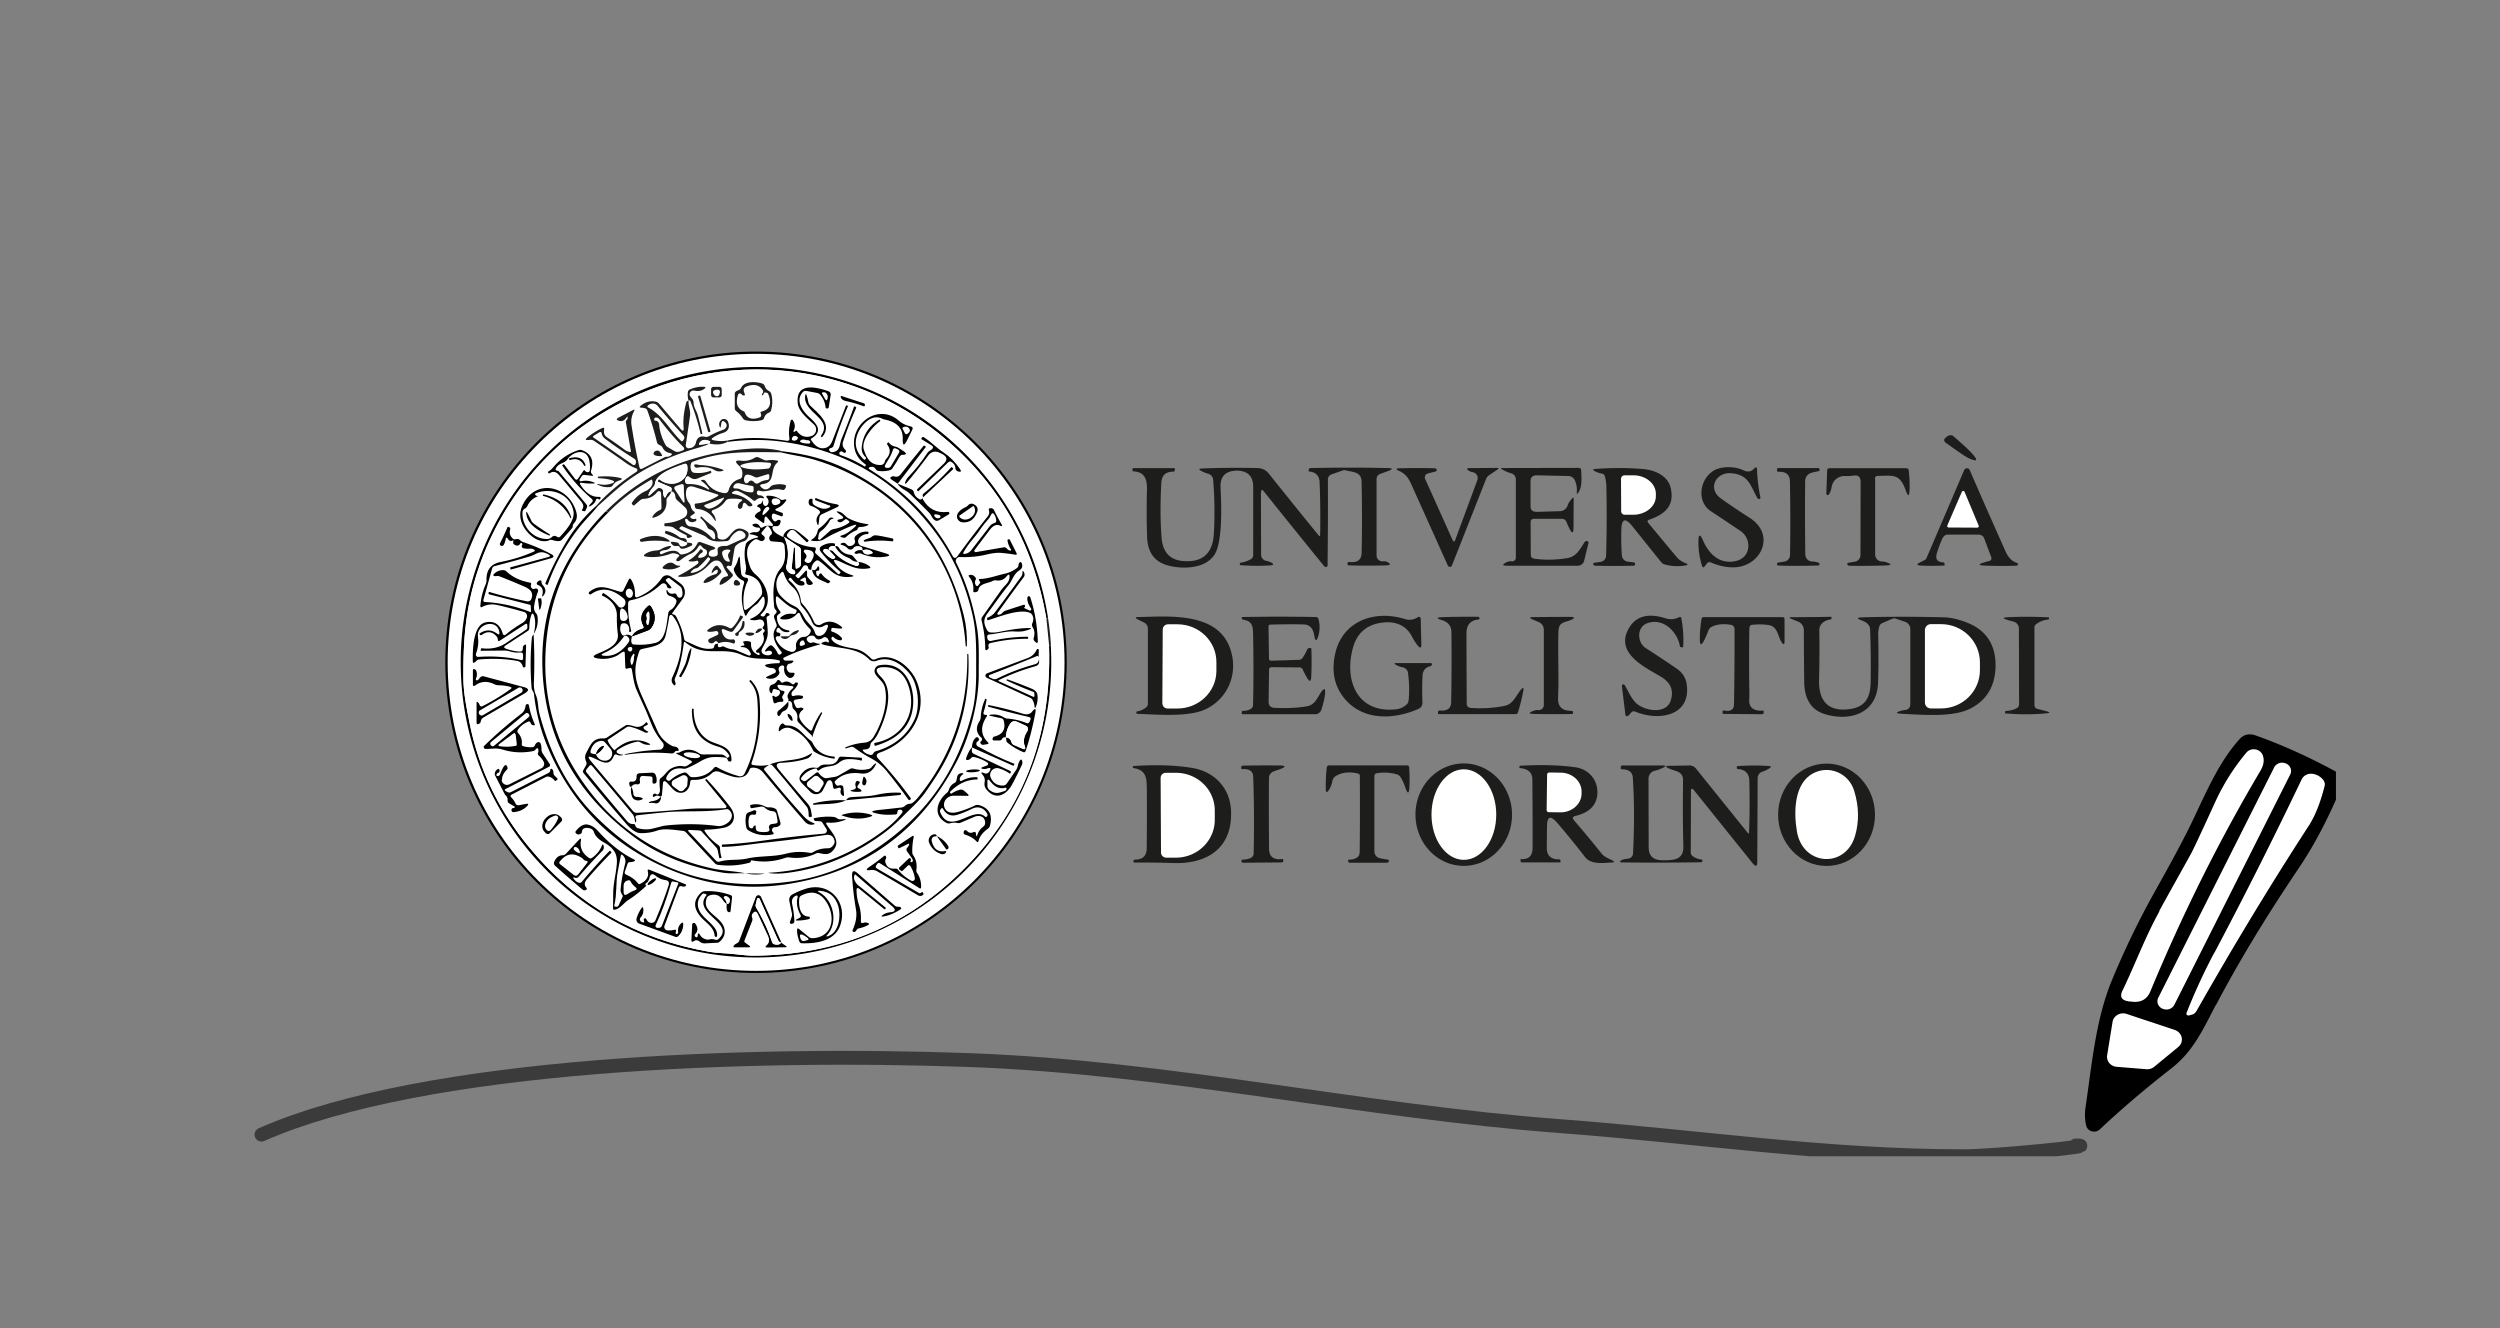 <?xml version="1.0" encoding="UTF-8"?> <svg xmlns="http://www.w3.org/2000/svg" width="320" height="170" fill="none"><rect width="100%" height="100%" fill="#808080" stroke="none"/><g clip-path="url(#a)"><path fill="#000" d="M283.607 128.668c-1.578 3.006-2.829 5.886-5.715 8.118-3.233 2.52-6.273 5.094-9.12 7.776-.578.54-1.559.27-1.732-.468-.193-.774-.212-1.584-.077-2.448.808-5.472 1.289-11.25 3.425-16.326a107 107 0 0 1 5.561-11.43c1.827-3.258 3.213-5.832 4.175-7.758 1.886-3.78 3.579-8.226 6.504-11.484.577-.648 1.269-.81 2.116-.504 3.387 1.206 6.773 2.736 10.121 4.554.789.45 1.155 1.368.789 2.16-1.52 3.582-3.213 7.02-5.484 10.368-4.156 6.174-7.677 11.988-10.544 17.46z"></path><path fill="#fff" d="M276.372 116.626c1.309-2.394 2.675-4.806 4.022-7.254.288-.486 1.327-2.718 3.136-6.678a28 28 0 0 1 4.002-6.354c.578-.702 1.77-.522 2.098.324.23.612.134 1.278-.308 2.016-5.253 8.874-9.948 18.27-14.085 28.242q-.635 1.485-2.309 1.296l-.404-.036c-.962-.126-1.251-.594-.827-1.422 1.635-3.402 2.963-6.984 4.714-10.116zM278.316 128.614c-.27.522-.924.756-1.482.504h-.039c-.558-.252-.808-.882-.538-1.404l14.835-29.484a1.143 1.143 0 0 1 1.481-.504h.039c.558.252.808.882.539 1.404zM283.415 122.008a596 596 0 0 0 11.198-22.248c.25-.522.847-.81 1.443-.702.539.09.981.36 1.309.756.192.252.269.54.173.846-.539 2.124-1.232 3.834-2.04 5.076-4.772 7.344-9.563 15.246-14.335 23.652-.154.27-.385.468-.731.522l-.25.072c-.212.036-.385-.144-.308-.324a76 76 0 0 1 3.521-7.65zM274.718 136.858l-3.772-.306c-.789-.054-1.347-.738-1.231-1.476l.693-4.284c.134-.792 1-1.278 1.808-1.008l6.157 2.052c.982.342 1.232 1.53.443 2.178l-3.079 2.538a1.42 1.42 0 0 1-1.039.306z"></path><path stroke="#3B3B3B" stroke-linecap="round" stroke-width="1.775" d="M33.469 145.231c20.94-9.239 62.82-10.563 90.663-9.539 25.566.94 50.172 6.551 75.669 8.462 17.562 1.315 33.813 3.846 51.608 3.846 3.818 0 17.896-1.385 14.297-1.385"></path></g><g clip-path="url(#b)"><path fill="#000" d="M136.54 84.77c0 21.97-17.8 39.77-39.77 39.77S57 106.73 57 84.77 74.8 45 96.77 45s39.77 17.8 39.77 39.77"></path><path fill="#fff" d="M136.26 84.78c0 21.8-17.68 39.49-39.48 39.49S57.3 106.58 57.3 84.78s17.67-39.49 39.48-39.49 39.48 17.68 39.48 39.49"></path><path fill="#000" d="M134.14 79.06c-.07.1-.14.14-.2.12-1.6-9.22-5.78-16.77-12.52-22.64-13.4-11.67-32.6-12.25-46.83-1.98-8.36 6.04-13.91 15.62-15.01 25.72q-.3 2.67-.27 6.54c.01 1.88.4 3.74.76 5.57 1.17 5.98 3.76 11.38 7.77 16.19 6.01 7.22 13.67 11.64 22.98 13.25 1.09.18 2.16.17 3.26.3 1.07.13 1.87.19 2.41.19 10.17-.07 18.8-3.45 25.91-10.15 8.3-7.82 12.26-17.65 11.87-29.51.02-.01.09-.02.23-.04a37.792 37.792 0 0 1-37.1 39.93 37.79 37.79 0 0 1-27.09-10.8 37.8 37.8 0 0 1-10.7-20.07c-.27-1.41-.45-2.84-.55-4.28-.61-8.8 1.87-17.54 7.02-24.7a37.87 37.87 0 0 1 27.84-15.62c4.36-.33 8.76.1 12.97 1.28 8.57 2.38 16.02 7.7 21.05 15.03a37.8 37.8 0 0 1 6.2 15.67"></path><path fill="#fff" d="m133.93 79.18.35 3.49c.39 11.86-3.57 21.7-11.87 29.51-7.11 6.7-15.74 10.08-25.91 10.15-.54 0-1.35-.06-2.41-.19-1.11-.13-2.17-.12-3.26-.3-9.32-1.61-16.98-6.03-22.98-13.25-4.01-4.82-6.59-10.22-7.77-16.19-.36-1.83-.75-3.69-.76-5.57q-.03-3.855.27-6.54c1.1-10.1 6.65-19.68 15.01-25.72 14.22-10.28 33.42-9.7 46.81 1.97 6.74 5.88 10.92 13.42 12.52 22.64"></path><path fill="#1D1D1B" d="M94.87 49.63c.43-.91 1.91-.78 2.69-.54.15.05.27.16.32.31.09.29.27.5.53.64.17.09.27.22.32.41.17.68.16 1.36-.02 2.04a.48.48 0 0 1-.29.33c-.32.14-.52.36-.61.66-.05.17-.16.27-.34.31a4.7 4.7 0 0 1-2.01.01.6.6 0 0 1-.38-.26c-.22-.35-.49-.64-.82-.89a.5.5 0 0 1-.21-.43v-1.81c.01-.17.09-.29.25-.37l.29-.13c.13-.06.23-.16.29-.29z"></path><path fill="#fff" d="M95.32 50.44a1 1 0 0 1-.04-.17c-.2-.41-.07-.69.38-.84.9-.31 1.56-.14 1.97.51a.3.3 0 0 1 0 .35c-.04.07-.09.14-.11.21-.04.08 0 .11.08.08.08-.02.11-.07.13-.13.04-.17.14-.24.3-.2.06 0 .1.02.15.04.08.03.14.1.17.19q.705 1.8-.84 2.19c-.17.04-.2.14-.12.28.03.07.05.13.04.21-.02.14-.08.23-.2.27-.97.35-1.6.14-1.89-.62a.3.3 0 0 0-.16-.17c-.77-.32-1.03-.96-.76-1.95.1-.39.3-.44.58-.15.05.05.11.08.18.08.14.01.19-.05.16-.18z"></path><path fill="#1D1D1B" d="M88.14 51.28c-.11-.36-.14-.72-.09-1.09.02-.16.12-.3.27-.35.57-.24 1.14-.36 1.74-.33.28.01.31.1.08.27-.35.26-.78.33-1.27.22a.481.481 0 0 0-.49.77l.23.29c.1.14.16.29.17.46.02.67.4 1.08.54 1.63.2.76.39 1.51.57 2.27.02.08-.01.13-.09.14-.08.02-.12-.01-.14-.09-.33-1.42-.77-2.8-1.3-4.15-.04-.08-.11-.09-.22-.02zM92.39 50.54c0 .18-.14.32-.31.33h-.73c-.18.02-.32-.12-.33-.3v-.72c-.02-.18.12-.32.3-.33h.73c.18-.02.32.12.33.3v.72z"></path><path fill="#000" d="M68.3 81.19c.11 2.04.12 4.08.04 6.12-.03.62.05 1.17.25 1.64.34.82.24 1.6.46 2.41 1.4 5.29 3.72 9.59 6.96 12.89 6.96 7.11 15.36 9.97 25.21 8.58 4.79-.68 9.25-2.67 13.37-5.99 4.97-4.01 8.26-9.25 9.86-15.73.35-1.39.51-3.11.5-5.17-.01-2.4.08-4.69-.42-7-.92-4.26-2.65-8.02-5.17-11.27-5.02-6.46-11.57-10.19-19.63-11.18-2.04-.25-4.23-.23-6.57.07v-.17c2.09-.44 4.6-.43 7.52.03.28.04.4-.08.36-.35-.1-.69-.05-1.43.17-2.23.03-.13.21-.16.28-.05.28.44.32.88.11 1.3-.09.17-.04.22.14.15.04-.02.08-.04.1-.08.04-.04.12-.04.15 0 .52.7 1.15.91 1.9.64.61-.22.77-1.01.3-1.46-.75-.71-1.98-1.67-2.08-2.72-.28-2.76 2.44-2.06 3.9-1.55.24.09.35.26.31.52l-.24 1.53c0 .08-.07.14-.14.16-.09.02-.16.01-.21-.04a.33.33 0 0 1-.07-.16c-.05-.54-.27-1.05-.65-1.53a.7.7 0 0 0-.4-.25l-1.38-.26a.48.48 0 0 0-.47.15c-.98 1.08-.07 2.39.84 3.21.98.88 1.78 1.8.24 2.74-.05.03-.07.1-.04.15.58.92 1.22 1.26 1.95 1.01.35-.12.62-.42.8-.9.55-1.41 1.12-2.89 1.72-4.44.02-.05.09-.08.14-.06l.14.06c-.71 1.66-1.33 3.36-1.85 5.08a.4.4 0 0 1-.27.28l-.14.05c-.18.06-.22.17-.11.33.09.14.22.2.37.18 1.05-.13.87-.97 1.16-1.68a91 91 0 0 0 1.61-4.17c0-.01.03-.02.04-.02l.15.06c.08.04.11.1.07.18-.59 1.29-1.14 2.71-1.66 4.25-.14.42-.04.78.28 1.08.06.06.09.12.08.21 0 .05-.03.1-.06.13-.07.05-.13.07-.21.02l-.19-.12c-.11-.06-.2-.06-.29.02-.06.05-.09.1-.1.16-.01.13.04.21.17.26 1.08.37 2.12.86 3.09 1.46h.03l.08-.13c.05-.06.04-.12-.03-.16-.8-.56-1.27-1.28-1.41-2.15-.51-3.07 3.07-5.7 5.67-3.45.47.41.94.61 1.53.75.25.06.32.21.21.43l-.64 1.3c-.41.82-.6.78-.58-.15.03-1.31-.71-2.12-2.22-2.44-.17-.03-.33-.08-.49-.16-1.31-.62-2.65.89-3.07 1.99-.49 1.26-.2 2.36.85 3.3.02.02.05.02.07 0l.1-.09q.12-.12 0-.24c-.36-.35-.53-.76-.49-1.24.12-1.51.85-2.68 2.19-3.53.07-.04.11-.03.16.03.04.07.03.11-.03.16-.9.63-2.45 2.42-2.04 3.64.35 1.05.82 1.94 2.09 1.94.32 0 .51-.15.59-.45.03-.12.08-.22.16-.31.58-.64.61-1.27.12-1.89a.05.05 0 0 1 0-.07l.09-.12c.05-.08.11-.08.17 0 .2.26.45.42.77.48q.255.045.45.18c.2.12.39.25.58.37.52.35.47.51-.15.51-.11 0-.26.15-.43.45-.24.43-.51.85-.78 1.26a.6.6 0 0 1-.39.27c-.45.12-.92.14-1.4.08a.5.5 0 0 1-.37-.24c-.15-.24-.35-.33-.63-.27-.32.07-.34.18-.06.36 4.58 2.83 8.08 6.49 10.53 11.01.19.35.41.36.64.04 1.3-1.79 2.59-3.48 3.86-5.07.2-.24.24-.51.16-.8-.04-.16.02-.26.19-.26.23-.02.39.08.48.27.29.61.6 1.19.93 1.76.15.26.09.33-.18.2-.43-.21-.87-.03-1.3.54-.68.89-1.33 1.74-1.95 2.58-.09.12.01.3.16.27l3.55-.61c.17-.03.34.04.44.18.08.1.18.17.31.21.21.07.27 0 .15-.19-.21-.33-.34-.68-.4-1.05-.01-.08.03-.16.11-.18s.17 0 .2.08l.83 1.65q.15.3-.18.24c-.6-.11-1.2-.18-1.79-.23-.48-.04-1.07.03-1.77.19-1.12.28-2.28.39-3.5.34-.38-.01-.64.39-.47.72 1.29 2.55 2.18 5.36 2.68 8.42.3 1.82.2 3.85.21 5.82.02 3.66-1.16 7.92-2.65 10.88-4.51 8.88-11.51 14.17-21.02 15.89-6.42 1.17-12.61.16-18.56-3-6.15-3.28-10.55-8.3-13.21-15.06-.75-1.94-1.25-3.98-1.49-6.12a.9.9 0 0 0-.15-.39.84.84 0 0 1-.16-.44c-.17-2.14-.16-4.28.04-6.41a.8.8 0 0 1 .23-.4z"></path><path fill="#fff" d="M91.73 49.88c.34-.04.48.11.4.44-.07.29-.19.42-.38.4-.18-.02-.3-.1-.39-.25-.2-.35-.08-.54.36-.59zM105.24 50.42c-.06-.11-.03-.17.09-.2.17-.04.32 0 .44.12.17.18.23.4.16.66-.07.3-.18.31-.33.05l-.36-.64z"></path><path fill="#000" d="M105.1 55.77c1.58-2.24-2.39-2.92-2.03-5.14.04-.25.1-.26.18-.01.1.27.16.55.21.83.03.17.1.31.21.43 1.03 1.03 2.95 2.4 1.6 4.03-.04.05-.09.06-.15.01-.05-.04-.06-.1-.02-.15"></path><path fill="#1D1D1B" d="M90.92 55.15c.02.07-.02.14-.09.16h-.04c-.07.03-.14-.01-.16-.08l-1.27-4.43c-.02-.07.02-.14.09-.16h.04c.07-.03.14.01.16.08z"></path><path fill="#000" d="M108.12 51.28a.68.68 0 0 1-.52-.49c-.01-.02.01-.06.07-.1.02-.01.03-.01.05 0l2.85.93c.07.02.12.08.13.15.03.13 0 .21-.1.23-.04 0-.09 0-.15-.03-.68-.26-1.46-.49-2.34-.67z"></path><path fill="#1D1D1B" d="M88.14 51.28c-.06.72.28 1.23.18 1.97-.15 1.07-.33 2.3-.54 3.71-.03.23.16.44.4.42.04 0 .08-.01.13-.02.37-.04.67-.3.76-.67q.21-1.005 1.17-.78c.18.04.35.01.52-.08.58-.33 1.2-.61 1.83-.83.15-.06.27-.15.35-.3.13-.21.09-.42-.1-.62-.29-.3-.46-.24-.52.16l-.05.3c-.03.24-.09.25-.17.02a.7.7 0 0 1 .12-.71.56.56 0 0 1 .97.14c.27.71.03 1.23-.68 1.43-.46.14-.9.35-1.29.63-.19.14-.17.23.06.29.63.14 1.25.15 1.87.04v.17c-.71.36-1.49.43-2.36.22.11-.15.15-.25.11-.26-.62-.32-1.08-.25-1.37.2-.12.18-.07.25.14.22l1.12-.16q-.27.21-1.5.57c-3.89 1.11-7.15 2.71-9.78 4.82-.43.35-1.46 1.24-3.05 2.69l-.15-.09c1.36-1.56 3.09-3.01 5.17-4.38.16-.11.14-.36-.05-.43-.45-.16-.86-.38-1.25-.65-1.4-1-2.79-1.96-4.16-2.88a.75.75 0 0 0-.5-.12l-.21.02c-.38.04-.42-.07-.13-.32.54-.45 1.16-.85 1.88-1.2.21-.11.3-.04.27.2-.07.43.04.76.34.95.8.54 1.56 1.07 2.26 1.6.17.14.39.23.66.3.13.04.18 0 .16-.14l-.63-3.6c-.03-.14 0-.27.11-.38.07-.07.1-.15.1-.26.01-.18-.03-.2-.13-.04-.26.41-.59.55-.98.43-.35-.11-.36-.24-.04-.41L81 52.5c.22-.12.28-.07.15.15-.3.56-.41 1.15-.32 1.77.29 1.85.62 3.65 1.02 5.39.05.21.17.27.37.17l2.76-1.41c.12-.06.24-.1.36-.1.18 0 .33-.05.48-.14.27-.17.24-.28-.07-.34-.43-.08-.74-.3-.93-.68a.68.68 0 0 0-.36-.33c-.21-.08-.32-.2-.36-.34-.34-1.39-.75-2.75-1.24-4.1a.46.46 0 0 0-.33-.29c-.16-.04-.31-.06-.47-.07-.21-.01-.23-.09-.07-.23.62-.52 1.28-.69 1.98-.53.15.04.28.11.38.24l2.73 3.21q.495.585.42-.18c-.08-.94.03-1.98.33-3.13.04-.17.15-.27.32-.28z"></path><path fill="#fff" d="M87.48 55.75c.14.15.15.31.05.49l-.09.14c-.08.13-.18.14-.29.03-1.46-1.42-2.37-3.29-4.16-4.24-.16-.08-.17-.18-.02-.3.37-.29.89-.3 1.2.07 1.03 1.26 2.14 2.53 3.32 3.81zM83.86 53.85c-.07 0-.11-.05-.12-.17-.01-.13.05-.21.18-.23.2-.03.36.05.49.23 1.05 1.39 2.04 2.55 3 3.47.26.26.22.44-.13.55l-.28.1c-.23.08-.49.05-.7-.08l-.79-.46a.83.83 0 0 1-.36-.38c-.45-.85-.71-1.7-.79-2.58a.49.49 0 0 0-.49-.45zM115.55 54.93c-.07-.13-.03-.22.11-.27.33-.11.58-.04.74.23.09.16.08.3-.03.44-.07.08-.14.14-.21.19-.15.1-.27.07-.35-.1l-.26-.5zM81 59.48l-5.01-3.46q-.18-.12 0-.24l.7-.43q.27-.165.33.15c.06.26.18.47.38.62 1.1.85 2.37 1.71 3.81 2.61.15.1.23.28.19.46l-.04.16c-.04.16-.22.23-.36.14zM101.36 56.12c.04-.11.1-.2.18-.26.07-.05.16-.08.26-.05.08.01.14.03.2.07.15.08.17.19.07.32-.14.18-.32.24-.54.19-.15-.04-.2-.12-.16-.27z"></path><path fill="#1D1D1B" d="M249.02 56.65a.37.37 0 0 1-.02-.59l.28-.22c.23-.18.55-.18.78.01 1.11.96 1.89 1.68 2.34 2.17.86.94.71 1.15-.45.61-.31-.14-1.28-.8-2.92-1.98z"></path><path fill="#000" d="m121.39 59.15-3.82 3.72s-.05.02-.07 0l-.1-.1q-.075-.075 0-.15l3.41-3.27c.49-.47.44-.88-.16-1.21-.17-.1-.34-.17-.53-.25-.45-.18-.97-.04-1.26.36-1.13 1.52-2.1 2.74-2.91 3.67-.02.02-.03.02-.04 0-.06-.03-.08-.08-.06-.14.08-.27.2-.5.38-.69.95-.99 1.77-2.03 2.47-3.11.09-.13.21-.24.36-.32.1-.05.19-.12.26-.19.16-.17.14-.31-.05-.44l-1.3-.8s-.07-.05-.05-.07l.07-.12c.07-.12.16-.14.27-.07.94.6 1.63 1.37 2.52 1.95.79.52 1.49 1.22 2.1 2.12.21.3.13.41-.23.31-.23-.07-.35-.21-.36-.44-.02-.37-.22-.6-.52-.79-.13-.09-.25-.07-.37.04z"></path><path fill="#fff" d="m90.79 56.76-1.12.16c-.21.02-.26-.05-.14-.22.29-.45.75-.52 1.37-.2.04.02 0 .11-.11.26M103.22 56.35c.15-.03.28 0 .4.08.07.05.1.1.1.15 0 .12-.07.19-.2.2-.39 0-.72-.05-.99-.16-.16-.07-.17-.16-.03-.26.17-.13.41-.14.72-.01"></path><path fill="#000" d="m114.9 61.91-.74-.49c-.28-.18-.26-.33.05-.44.09-.04.18-.04.26 0 .27.11.58.03.77-.21.95-1.21 1.93-2.43 2.95-3.67.06-.08.12-.08.2-.02l.11.1s.02.02 0 .04l-3.59 4.7z"></path><path fill="#1D1D1B" d="m100.04 57.75-.11.15c-4.49-.06-7.43-.16-11.21 1.18-.15.05-.26.17-.29.32-.07.27-.05.54.05.82.07.17.23.29.41.3.7.08 1.39-.01 2.07-.26.01 0 .03 0 .04.02l.04.12c.03.08 0 .13-.07.16-.53.21-1.06.43-1.59.65-.51.21-.76.12-1.17-.19-.14-.1-.26-.09-.36.04-.15.19-.2.39-.16.61.04.2.16.29.37.29.92-.03 1.74.18 2.45.61q.48.285.15-.15c-.21-.29-.47-.55-.78-.77-.21-.15-.19-.23.08-.23.18 0 .32.08.41.23.49.8 1.25 1.29 2.26 1.46.34.06.55-.07.65-.41.2-.72.67-1.18 1.4-1.39.16-.04.26-.14.3-.31.13-.57 0-1.04-.42-1.42-.54-.49-.45-.7.29-.61.64.07 1.23-.05 1.76-.38.16-.1.33-.11.5-.04l.69.32c.14.06.29.08.43.06.36-.07.75-.06 1.17.01.23.04.25.13.08.29-.98.84-.17 2.5-1.79 2.72-.46.06-.51.23-.13.52.35.27.7.23 1.03-.14.12-.13.27-.22.45-.26q.735-.165 1.35-.03c.21.04.27.16.18.35l-.07.15c-.07.14-.23.21-.37.17-1.15-.33-1.94.4-2.92.1-.17-.05-.27 0-.32.18q-.03.09 0 .18c.05.15.16.23.32.23.2 0 .36.05.49.18.18.17.14.23-.1.19-.32-.07-.6.01-.83.24-.14.12-.27.13-.41 0-.5-.43-1.1-.8-1.8-1.12q-.33-.15-.63 0c-.34.17-.32.3.05.36.91.17 1.66.58 2.24 1.23.14.16.11.27-.1.32-.19.04-.35 0-.47-.15-.35-.44-.55-.38-.61.17q-.015.165-.18.27c-.17.09-.29.05-.38-.12a.5.5 0 0 1-.02-.28c.05-.2.17-.37.38-.5.23-.15.21-.25-.06-.29-.48-.08-.96-.09-1.44-.05-.19.02-.38.12-.49.29-.38.55-.91.92-1.59 1.14-.16.05-.22.26-.09.38.21.21.36.48.42.77.08.33.03.35-.16.07-.49-.77-1.22-1.27-2.14-1.35-.2-.01-.32-.12-.34-.31l-.03-.19c-.02-.12.04-.19.16-.2.87-.05 1.78-.36 2.74-.92.18-.11.17-.19-.03-.26l-2.89-.93c-.71-.23-1.08.03-1.1.78-.01.48.12.9.4 1.25.12.15.2.3.23.48.06.27.19.48.39.61.16.11.16.21 0 .32l-.28.18c-.25.15-.24.3.02.42.12.06.25.07.39.04.14-.04.2 0 .18.15 0 .07-.04.11-.1.15-.43.21-.76.14-1.01-.21-.06-.08-.13-.11-.22-.1q-.225.045.03.6c.09.21.3.35.53.38.96.07 1.86.53 2.68 1.38.4.41.56.33.49-.23-.05-.4-.26-.65-.62-.76a.58.58 0 0 1-.39-.34c-.18-.42-.46-.78-.83-1.1-.06-.05-.06-.1-.01-.16.05-.07.11-.07.17 0 .42.41.86.8 1.34 1.15.46.35.68.79.66 1.33 0 .15.06.26.2.32 1.58.64 1.5-2.24 3.49-1.02.34.2.38.53.11.97-.11.18-.28.32-.49.37-.35.1-.66.26-.92.5-.12.1-.19.24-.22.39l-.34 2.05c-.04.18-.14.25-.32.19a.29.29 0 0 0-.26.02c-.11.07-.12.15-.04.24l.65.72c.13.15.12.29-.01.43-.41.42-.82.73-1.24.93-.34.17-.43.07-.29-.27.17-.42.43-.65.77-.7q.405-.06.15-.39c-.19-.27-.36-.57-.5-.9-.21-.55-.54-.8-.98-.76-.26.02-.56.22-.91.58-1.02 1.08-2.24 1.57-3.68 1.5-.28-.01-.3-.08-.04-.21.76-.38 1.53-.86 2.32-1.45q.12-.09.09-.24c-.01-.04-.03-.07-.05-.11-.03-.05-.08-.07-.14-.05-.3.1-.6.12-.88.09-.21-.02-.23-.09-.05-.2.52-.32.96-.76 1.34-1.3.05-.07.11-.08.17-.02l.11.08c.11.08.1.25-.03.32-.17.09-.3.21-.4.36-.16.24-.09.34.19.3.52-.07.8-.29.85-.65.02-.22-.06-.36-.25-.45a1 1 0 0 1-.42-.34c-.16-.22-.3-.21-.44.02-.12.2-.27.39-.45.56-.15.13-.3.24-.47.31-.51.22-.97.52-1.42.88-.09.07-.18.11-.28.1-.2 0-.26-.1-.16-.28.05-.1.13-.19.22-.26.17-.14.15-.25-.05-.33-.36-.15-.66-.18-.91-.09-1.05.39-2.07.51-3.09.39-.44-.05-.47-.2-.08-.42.38-.23.86-.36 1.43-.39.17-.02.33-.07.49-.16.33-.2.69-.34 1.07-.4.22-.04.26.03.11.2-.15.18-.39.3-.74.33-.18.02-.35.07-.5.16-.09.05-.12.16-.08.26.05.09.16.12.25.08 1.12-.54 1.87-.56 2.24-.07.07.09.16.13.28.12.91-.09 1.59-.56 2.03-1.43.09-.16.21-.21.39-.15l1.46.52c.54.19.54.35.02.48-.26.07-.41.22-.43.46-.02.18.05.3.23.36.23.07.46.06.7-.03.16-.06.23-.18.23-.35l-.03-.45c-.01-.18.07-.31.24-.38.23-.1.47-.13.72-.12.15.01.28-.01.41-.07l1.95-.88c.28-.12.34-.5.11-.7l-.11-.11a.71.71 0 0 0-.83-.09 2.5 2.5 0 0 0-.92.96c-.1.17-.24.26-.43.27-.89.05-1.82.18-2.52-.45q-.18-.165-.42-.27l-2.67-1.15a.23.23 0 0 0-.26.04l-.1.1q-.135.12.03.21l1.37.76c.21.11.2.21-.03.28l-.23.07c-.11.04-.2 0-.24-.11-.03-.06-.03-.11-.03-.17 0-.04-.02-.07-.05-.08-.57-.25-1.1-.57-1.6-.94-.19-.14-.55-.2-1.09-.19-.08 0-.11-.04-.11-.12v-.17c.01-.06.04-.08.09-.09.95-.07 1.76-.31 2.44-.72.47-.28.53-.94.13-1.31l-1.02-.92a.66.66 0 0 1-.23-.45c-.04-.42-.23-.65-.54-.7l.05-.22c.03-.16-.03-.26-.17-.33l-1.53-.65c-.07-.02-.09-.1-.05-.16l.06-.12c.04-.08.1-.09.17-.04 1.54 1.22 3.88.26 3.52-1.8a.263.263 0 0 0-.33-.2c-1.09.37-3.63 1.18-3.79 2.52-.02.17-.09.3-.2.42-.22.23-.4.49-.55.8q-.24.57.21.15l.79-.7c.12-.11.25-.14.41-.1.05.02.11.03.17.06.12.06.21.19.2.33-.01.24.03.46.1.66.09.23.18.23.28 0 .16-.41.39-.62.67-.63-.04.27-.2.53-.45.77-.11.11-.17.26-.16.42.07 1.11-.46 1.83-1.58 2.18-.24.08-.29 0-.16-.2.21-.32.5-.57.88-.74.15-.07.23-.18.22-.35l-.05-1.81c0-.27-.34-.37-.5-.16-.42.55-.99.84-1.72.87-.17 0-.32.07-.46.18l-.74.64c-.07.05-.12.05-.18-.01l-.11-.12c-.05-.07-.05-.13-.01-.2.43-.67 1.04-1.18 1.82-1.52.09-.04.16-.08.23-.14.5-.38.68-.78.53-1.22-.03-.07-.07-.09-.14-.05q-3.18 1.815-5.52 4.23c.02-.14-.09-.19-.29-.17 5.16-5.2 11.4-7.56 18.64-8.05 1.33-.08 2.62.01 3.88.31z"></path><path fill="#fff" d="M113.28 59.57c.35-.68.72-1.07 1.01-1.98.07-.21.21-.27.41-.17l.19.09c.23.11.28.27.15.49l-.99 1.66c-.1.17-.3.26-.49.23l-.14-.02a.2.2 0 0 1-.14-.29z"></path><path fill="#000" d="M75.8 63.9a21 21 0 0 1-3.83-4.31c-.02-.02-.01-.06.02-.07l.11-.08s.09-.02.12.02l1.36 1.81c.15.19.28.18.41-.01l.68-.99c.07-.11.15-.11.22 0 .08.11.2.17.33.17.17 0 .26-.09.28-.26.04-.44.01-.85-.07-1.24-.33-1.59-2.03-1.21-2.77-.18-.46.65-1.14.43-1.52 1.23-.05.1-.02.18.08.23.04.02.09.03.15.04.06 0 .11.02.15.07l3.53 4.22c.11.14.14.29.06.45l-.18.38s-.06.07-.11.06l-.21-.04c-.14-.02-.16-.1-.08-.2.21-.3.17-.64-.14-1.01-.95-1.14-1.89-2.27-2.84-3.39-.37-.43-.76-.52-1.18-.23a.13.13 0 0 1-.18-.04l-.07-.11v-.02c.27-.15.49-.34.68-.57.88-1.05 1.95-1.79 3.24-2.21a.7.7 0 0 1 .47.01c1.17.45 1.55 1.32 1.15 2.58-.05.17-.02.31.09.44.03.04.06.07.09.1.12.11.1.16-.07.15l-.95-.11a.36.36 0 0 0-.36.17l-.26.41c-.07.11.02.25.15.23.55-.12 1.09-.08 1.62.13.22.09.22.14-.03.16-.48.02-.97-.01-1.46-.09-.26-.04-.32.05-.17.27.68 1.05 1.46 1.57 2.35 1.53.21 0 .27.08.17.26-.05.1-.13.1-.23.02a.2.2 0 0 0-.31.09c-.12.36-.36.62-.7.79-.26.12-.29.08-.11-.14l.32-.36c.11-.12.1-.24-.03-.35z"></path><path fill="#1D1D1B" d="m84.49 57.86.19.27c.12.18.08.26-.14.26-.26 0-.51-.03-.72-.12-.17-.07-.21-.18-.13-.35q.09-.18.36-.24c.18-.04.33.02.43.18z"></path><path fill="#000" d="M100.04 57.75c3.13.35 5.83 1.09 8.1 2.2 7.99 3.89 13.06 10.18 15.23 18.85.32 1.28.44 2.58.39 3.89 0 .04-.03.06-.07.06 0 0-.07-.02-.08-.06-.74-11.33-8.63-20.69-19.41-23.86-1.26-.38-2.85-.58-4.27-.93zM72.84 58.67c1.08-.33 1.78-.06 2.1.82.02.07.01.11-.05.14s-.1 0-.13-.05c-.39-.74-.99-.98-1.8-.69-.06.01-.09 0-.1-.06l-.02-.12s0-.02.02-.02z"></path><path fill="#fff" d="M98.49 59.24c.18.02.25.12.18.3l-.08.2c-.05.14-.15.22-.31.24-1.18.15-2.14.14-2.89-.04q-1.245-.3 0-.6c.85-.21 1.88-.24 3.09-.1zM85.92 62.9c-.28 0-.51.22-.67.63-.1.23-.18.23-.28 0-.08-.2-.11-.42-.1-.66 0-.14-.08-.27-.2-.33-.05-.03-.11-.04-.17-.06a.41.41 0 0 0-.41.1l-.79.7c-.3.28-.38.23-.21-.15.14-.31.32-.57.55-.8.11-.12.18-.26.2-.42.16-1.34 2.71-2.14 3.79-2.52.15-.05.3.05.33.2.36 2.06-1.98 3.02-3.52 1.8-.07-.05-.12-.04-.17.04l-.06.12c-.04.06-.01.14.05.16l1.53.65c.15.07.2.17.17.33l-.05.22z"></path><path fill="#1D1D1B" d="M89.69 59.53c.88.04 1.79.22 2.76.56.21.07.21.14 0 .2-.35.09-.66.07-.99-.12-.61-.36-1.34-.46-2.16-.32-.18.04-.32-.01-.39-.14q-.165-.27.15-.27c.22 0 .39.09.64.1zM161.4 63.06l.02 7.95c0 .38.26.69.63.77.29.07.5.14.64.21.4.23.37.35-.09.38-1.26.08-2.54.07-3.85-.03-.04 0-.05-.02-.05-.06v-.12c0-.08.04-.13.12-.14.5-.07.95-.23 1.32-.47.17-.11.27-.29.27-.49v-8.74c0-1.33-.67-2.02-1.99-2.08h-.22c-1.38.07-2.04.79-1.97 2.17.2 3.78.05 6.41-.45 7.9-.81 2.45-4.11 2.64-6.25 2.08q-2.61-.69-2.7-3.66c-.06-1.69-.07-3.4-.04-5.15.02-1.36.3-3.16-1.74-3.25-.05 0-.08-.03-.09-.08v-.14c-.02-.12.04-.19.17-.19h5.14c.08 0 .12.04.11.12v.15c0 .1-.08.18-.18.18-.96.01-1.48.4-1.55 1.44-.14 2.46-.14 4.79.03 6.99.14 1.89 1.08 2.9 2.83 3.02 2.42.17 3.7-.98 3.86-3.44.13-2.2.11-4.51-.08-6.9-.03-.45-.27-.73-.69-.86q-.45-.12-.87-.36c-.32-.17-.29-.27.07-.29 2.36-.1 4.74-.11 7.13-.06.62.01 1.11.25 1.47.7q3.06 3.84 6.36 7.89c.15.17.21.15.22-.08.04-2.15.02-4.37-.07-6.67-.03-.86-.49-1.33-1.36-1.4-.03 0-.05-.03-.05-.06l.02-.15c.01-.15.09-.23.24-.23 3.28-.07 6.57-.07 9.86 0 .68.01.7.14.06.38l-.98.36c-.34.12-.5.36-.5.72v9.74c0 .43.37.77.8.74.22-.02.39 0 .49.05.59.29.55.45-.11.47q-2.31.06-4.74 0c-.1 0-.17-.08-.16-.18l.02-.12c.01-.1.07-.15.17-.14 1.06.14 1.6-.26 1.62-1.17.06-3.1.06-6.15-.01-9.14-.03-1.23-1.1-1.18-1.96-1.4a.84.84 0 0 0-.52.02l-1.38.49a.67.67 0 0 0-.45.64c.02 3.65 0 7.3-.04 10.95 0 .22-.11.3-.32.23-.05-.01-.13-.08-.23-.22-2.55-3.13-5.08-6.27-7.6-9.42-.23-.3-.35-.26-.35.13zM218.48 72.14l-.26.33c-.17.21-.29.19-.37-.07a9.9 9.9 0 0 1-.45-3.09c0-.96.21-1 .59-.12.77 1.77 2.16 3.08 4.2 2.62 1.96-.44 2.07-2.84.6-3.84-1.27-.85-2.52-1.7-3.78-2.52-1.92-1.26-1.44-4.17.38-5.23.97-.56 2.68-.56 3.78-.02.53.26.97.18 1.35-.21.24-.26.37-.22.38.14.04 1.19.19 2.37.43 3.53.02.12-.03.2-.15.21-.1.01-.18-.02-.23-.11-.93-1.62-1.07-2.95-3.28-3.18-2.08-.22-3.13 2.01-1.39 3.23 1.21.86 2.46 1.69 3.73 2.51 3.41 2.21 1.3 6.42-2.34 6.3-.86-.02-1.76-.23-2.69-.63-.2-.08-.36-.04-.49.13z"></path><path fill="#000" d="M118.16 63.65c-.09-.2-.08-.36.05-.47a31 31 0 0 0 3.54-3.36c.03-.03.08-.03.11 0l.1.09q.09.09 0 .18z"></path><path fill="#1D1D1B" d="m186.29 69.06 2.81-7.6a.765.765 0 0 0-.59-1.02c-.17-.02-.32-.08-.46-.17-.38-.23-.35-.35.1-.35l3.42-.03c.29 0 .32.08.07.24l-1.01.68c-.2.14-.35.32-.43.55l-4.35 11.02c-.1.24-.42.24-.53.01-1.48-3.31-2.95-6.56-4.38-9.74-.48-1.05-.73-1.86-1.83-2.36-.49-.22-.46-.34.07-.35 1.38-.04 2.88-.04 4.48 0 .1 0 .17.04.2.11.09.17.04.26-.14.31l-.97.25a.51.51 0 0 0-.33.7l3.49 7.76c.14.32.27.32.39-.01zM196.68 65.52l3.02-.09c.43-.01.81-.3.95-.71.11-.34.32-.65.61-.95.12-.11.17-.09.17.07l-.02 3.67c0 .79-.18.83-.53.13-.13-.26-.25-.52-.36-.8-.11-.29-.32-.43-.62-.43h-3.6c-.2 0-.38.16-.38.37l.02 4.22q0 .45.45.51c1.27.19 2.68.17 4.22-.07 1.15-.18 1.63-1.13 2.19-2.01q.12-.18.27-.18c.21.02.29.12.24.32l-.54 2.2c-.09.38-.43.64-.81.64h-9.08c-.59-.01-.62-.14-.1-.41.26-.13.49-.18.7-.15.28.05.55-.17.55-.46V61.4c0-.43-.22-.71-.63-.83-.42-.11-.8-.29-1.15-.5-.18-.1-.17-.16.04-.16l9.75-.02c.23 0 .35.11.35.34.04.9.17 2.08-.39 2.86-.13.17-.19.15-.17-.06.05-.6-.04-1.13-.28-1.61a.91.91 0 0 0-.78-.49l-4.07-.09c-.52 0-.79.24-.79.77v3.18c0 .49.26.73.76.72zM210.96 66.91c1.23 1.48 2.43 2.93 3.62 4.35.3.36.69.64 1.18.83.35.13.33.23-.03.29-.9.15-1.79.11-2.65-.13a.86.86 0 0 1-.46-.31l-3.71-4.62c-.87-1.08-1.33-.93-1.38.46-.03 1.05-.01 2.15.07 3.32.03.41.35.74.75.79l.73.09c.12.02.2.08.21.21.02.08 0 .14-.06.17a.27.27 0 0 1-.15.05c-1.63.04-3.26.04-4.88 0-.1 0-.17-.03-.2-.07-.05-.04-.06-.1-.06-.16 0-.09.06-.14.15-.15l.78-.11c.4-.06.7-.39.71-.8.08-2.73.1-5.63.04-8.68-.01-.59-.08-1.09-.21-1.51a.46.46 0 0 0-.36-.31c-.34-.06-.65-.16-.93-.32q-.435-.225.06-.27c2.11-.17 4.19-.16 6.25.02 1.43.13 3.05.88 3.4 2.34.59 2.36-.76 3.45-2.73 4.13-.24.09-.28.22-.12.41zM231.9 60.51c-.48.11-.83.54-.84 1.04-.03 2.98-.03 6.13.02 9.43 0 .48.39.88.88.89.2 0 .46.05.79.15.14.05.18.13.12.26-.03.07-.1.11-.2.11-2.2.05-3.87.05-5 0-.11 0-.17-.04-.2-.13-.04-.14.01-.23.15-.25l.79-.13c.41-.07.71-.42.71-.83.06-3.06.05-6.2-.01-9.43-.02-.86-.5-1.27-1.46-1.23a.2.2 0 0 1-.2-.22l.02-.14c.01-.08.06-.12.14-.12h5.1c.12 0 .18.05.2.17.01.05 0 .1-.01.15-.02.04-.05.07-.09.07l-.91.2zM240.02 61.28V71c.01.49.43.89.92.88.15 0 .3.02.45.07.79.27.77.4-.07.43-1.54.05-3.05.06-4.54.04-.15 0-.25-.05-.3-.14-.07-.14-.02-.22.12-.24l.84-.15c.41-.07.7-.43.7-.85l.02-9.36c0-.64-.31-.91-.95-.8-.34.05-.68.07-1.03.05-.85-.04-1.6.56-1.73 1.4-.05.34-.16.65-.34.95-.1.17-.35.08-.34-.11l.11-2.93c0-.21.12-.31.32-.31h9.78c.21 0 .32.1.34.3.1.88.14 1.72.1 2.53-.04.8-.18.82-.46.07-.77-2.17-1.51-1.97-3.61-1.91-.24 0-.36.13-.36.38zM248.7 68.78c-.28.58-.54 1.24-.77 1.99-.24.76.02 1.17.78 1.21.11 0 .19.1.2.21v.13s-.02.07-.06.07c-1.07.05-2.05.05-2.97 0-.57-.02-.6-.17-.08-.42.2-.09.38-.19.57-.29.1-.05.18-.14.22-.24l4.83-11.28c.13-.3.57-.3.7 0 1.51 3.49 3.05 6.97 4.61 10.46.35.77.82 1.25 1.43 1.43.09.02.13.09.13.18 0 .06-.02.1-.06.14a.25.25 0 0 1-.13.04c-1.37.04-2.71.04-4.02-.01-.9-.04-.92-.17-.05-.43.21-.06.41-.12.62-.17.2-.05.3-.26.24-.45l-.92-2.45a.75.75 0 0 0-.68-.47h-3.98a.66.66 0 0 0-.59.36z"></path><path fill="#fff" d="M95.79 61.75c-.14.17-.39.14-.48-.05-.11-.21-.11-.45 0-.71.08-.18.21-.25.39-.24.29.02.57.12.86.29.14.08.29.1.45.05l1.22-.38c.16-.05.25.01.24.18v.28c-.02.14-.12.27-.27.27-.38.03-.74.15-1.07.37-.22.15-.42.12-.6-.08-.26-.29-.5-.29-.74 0z"></path><path fill="#1D1D1B" d="M78.32 61.47c-.42-.15-.99-.23-1.72-.26-.05 0-.08-.03-.08-.09 0-.08.03-.11.1-.12q1.32-.105 2.52.12c.59.1.6.25.02.42-.3.1-.54.29-.72.58-.09.14-.21.21-.38.23-.49.04-.94-.02-1.34-.21-.43-.2-.42-.25.05-.15.53.11 1.05.07 1.55-.11.39-.14.38-.28 0-.42z"></path><path fill="#fff" d="M207.49 61.3c0-.25.2-.46.45-.46h1.08c1.61-.02 2.92 1.04 2.93 2.36v.3c.01 1.31-1.29 2.38-2.9 2.39h-1.08a.45.45 0 0 1-.46-.45zM94.29 62.52h-.23c-.18-.02-.23-.11-.17-.27.15-.36.46-.47.92-.35.49.12.97.22 1.45.3.14.02.2.1.2.24v.36c-.02.15-.09.22-.24.22-.49 0-.97-.12-1.43-.36-.16-.08-.33-.13-.5-.13z"></path><path fill="#000" d="m114.9 61.91 1.77.73c.16.07.26.18.29.35.08.39.32.68.68.89.12.07.21.07.3.02.09-.04.16-.13.22-.25-.07.11-.07.2-.04.26.71 1.25 1.77 1.79 3.21 1.61.18-.02.27.23.11.32l-1.26.75c-.18.11-.37.11-.55-.02-.38-.27-.41-.67-.71-.95-.82-.84-1.66-1.67-2.52-2.48-.45-.43-1.15-.58-1.51-1.23z"></path><path fill="#fff" d="M87.27 64.01c-.38-.6-.67-1.02-.86-1.29-.18-.25-.13-.43.16-.53l.56-.19c.28-.1.41 0 .4.29 0 .56.02 1.1.08 1.6.06.55-.05.6-.35.12z"></path><path fill="#000" d="M70.3 69.16c-1.43.54-2.96-.92-3.46-2.11-.32-.76-.33-1.5-.02-2.23 1.6-3.68 5.95-2.73 6.94.7.17.6.06 1.1-.33 1.51-.09.09-.12.2-.12.32 0 .1-.03.18-.09.26-.42.49-.86.99-1.3 1.47-.11.12-.25.18-.41.18q-.405 0-.75-.12a.72.72 0 0 0-.46 0z"></path><path fill="#fff" d="M68.85 63.48c-.08.02-.16 0-.24-.05-.18-.12-.17-.23.03-.31 1.92-.78 4.39.11 4.77 2.36.19 1.11-.99 2.42-1.7 3.2-.12.12-.25.14-.39.04-.27-.2-.52-.17-.74.07-.11.12-.26.18-.42.2-1.9.1-3.4-1.63-3.28-3.43.02-.22.12-.38.3-.46.14-.07.25-.18.32-.33.26-.58.71-1 1.36-1.26.07-.03.07-.04 0-.02zM249.26 67.25l1.86-4.3c.07-.15.28-.15.34 0l1.81 4.33c.05.12-.04.26-.17.26l-3.67-.02c-.14 0-.23-.14-.17-.26z"></path><path fill="#000" d="M69.59 63.29c1.76.4 3.01 1.3 3.53 2.93.02.04 0 .06-.04.08-.01 0-.02 0-.03.01-.02 0-.03 0-.04-.02-.73-1.44-1.88-2.38-3.44-2.8-.08-.02-.1-.07-.08-.14 0 0 .05-.07.1-.06M100.32 68.68c.57 1.16.68 2.42.32 3.76-.04.15-.03.31.04.45.18.37.45.57.81.61.23.02.33-.09.27-.31a.37.37 0 0 0-.24-.26c-.15-.05-.2-.16-.19-.32.09-.8.17-1.63.25-2.47 0-.05.04-.08.09-.07.05 0 .08.03.08.09.02.86.04 1.7.09 2.51.01.12.07.15.17.1l.2-.1c.18-.09.29-.27.29-.47v-1.76a.51.51 0 0 0-.23-.43l-1.97-1.32c-.04-.14.02-.29.15-.47.48-.61 1.05-.67 1.71-.17.43.33.86.68 1.29 1.06.06.05.06.11 0 .17l-.09.1s-.08.04-.12 0l-1.39-1.33c-.34-.32-.64-.3-.91.08l-.12.15c-.15.19-.12.37.07.52.96.74 2.07 1.17 3.32 1.26.18.02.25.11.21.28-.02.07-.04.13-.07.2-.05.11-.03.21.05.29l2.88 2.65s.1.05.15-.01l.12-.13c.05-.07.05-.12-.02-.18-.95-.8-1.76-1.64-2.44-2.5-.27-.34-.21-.61.17-.82.51-.27 1.01-.38 1.51-.29.1.01.13.14.1.38-.28-.1-.52-.05-.72.14-.07.07-.09.15-.07.24.01.04.03.08.04.13-.27-.17-.47-.21-.62-.14a.23.23 0 0 0-.09.35c.3.39.68.68 1.11.89.07.03.12.03.19 0 .06-.02.1-.07.14-.12.04-.07.03-.15-.03-.2l-.72-.77c.24-.05.42-.01.53.12.77.88 1.76 1.5 2.93 1.86.2.06.4-.11.36-.32 0-.02-.06-.09-.17-.19.61.04 1.13.23 1.56.58.15.13.13.21-.07.24-1.54.28-2.51-.33-3.82-.9-.75-.33-.86-.17-.36.46.49.62 1.14 1.06 1.94 1.3.33.11.32.17-.01.22-2.22.28-2.69-1.01-4.16-2.03-.15-.09-.28-.09-.42.02-.38.3-.56.67-.55 1.11-.26.04-.41-.06-.43-.28a.33.33 0 0 0-.27-.28c-.17-.03-.31.04-.42.23-.24.42-.53.74-.84.99-.09.07-.1.15 0 .23l.17.16c.07.06.16.06.22 0l.77-.83c.16-.17.24-.14.25.09 0 .1 0 .19-.01.3-.01.16.03.3.15.42l.49.54c.16.17.12.28-.09.35-.12.04-.23.05-.33.02-.18-.04-.28-.14-.31-.33l-.06-.43c-.02-.17-.11-.22-.27-.14l-.29.16c-.23.12-.21.21.03.25.18.04.3.13.35.27.04.1-.02.23-.13.27-.71.21-1.17-.41-1.55-.89-.07-.08-.2-.09-.27 0l-.08.11s-.03.08.01.11c.92.74 1.45 1.61 1.55 2.61.02.17.09.33.21.45.62.68 1.12 1.45 1.48 2.3.16.38.61.52.96.3q1.17-.75 2.46.24c.29.23.25.33-.11.31-.3-.01-.6-.05-.91-.08-.09-.01-.15.03-.17.13l-.03.16c-.01.1.03.16.12.19.49.15.89.41 1.22.78.12.13.01.35-.17.33-.33-.03-.61-.16-.84-.38-.12-.11-.21-.1-.28.05-.03.06-.03.14.02.22.47.84 2.21 1.02 3.08 1.22.85.2 1.4.66 1.98 1.23.13.13.33.17.5.09 2.17-.99 4.54.9 5.33 2.86 1.61 4.02-.92 7.75-4.71 9.07-.48.17-.55.44-.2.82a52 52 0 0 1 4.13 5.02c.04.05.03.11-.02.15l-.1.08c-.07.04-.12.04-.16-.02-.86-1.21-1.81-2.46-2.85-3.73a6.4 6.4 0 0 0-1.9-1.55c-.79-.42-1.52-.89-2.21-1.4a.5.5 0 0 0-.44-.08c-.21.06-.4.12-.61.18-.05.02-.07 0-.09-.04-.02-.05 0-.08.04-.09a7.6 7.6 0 0 1 2.34-.59c.68-.05 1.03-.35 1.34-.9 1.01-1.74 1.82-4.15 1.35-6.16-.18-.76-.82-1.09-1.2-1.72-.29-.45-.02-1.04.5-1.14 3.11-.54 4.52 2.48 4.32 5.08-.21 2.9-2.2 4.46-4.82 5.23-.06.01-.09 0-.11-.06l-.04-.13c-.03-.1.01-.16.11-.19 3.41-.64 5.36-3.68 4.33-7.07-.51-1.7-1.54-2.57-3.06-2.61-1.22-.03-1.4.39-.53 1.24 1.81 1.8.6 5.33-.4 7.31-.21.41-.46.76-.78 1.04-.1.09-.16.21-.17.34q-.045.6-.75.6c-.26 0-.29.09-.11.27q.285.285.81.42c.18.04.33-.01.42-.18.03-.07.08-.12.14-.18.04-.04.09-.08.16-.09 2.42-.71 4.1-2.1 5.03-4.2.67-1.52.46-4.34-.68-5.74-1.04-1.27-2.59-2.29-4.25-1.64-.34.12-.71.04-.95-.21-1.45-1.49-3.71-1.35-5.59-1.8q-.99-.225 0-.45c.08-.01.15 0 .22.04.21.12.28.07.21-.17a.63.63 0 0 0-.29-.39c-.15-.08-.29-.08-.42.02-.16.12-.33.19-.52.21a.45.45 0 0 1-.44-.19l-.14-.17a.27.27 0 0 0-.2-.11c-.29-.04-.53.04-.71.23-.1.1-.12.26-.04.38.17.27.38.36.61.28a.58.58 0 0 1 .43.02c.14.06.28.1.42.11.28.02.29.07.02.14-1.71.48-3.19 1.02-4.43 1.64-.1.05-.13.12-.07.22.06.11.15.17.28.17h.78c.25-.01.28.07.09.23-.09.09-.21.14-.34.15s-.25.09-.32.2c-.14.24-.11.48.05.74.1.16.25.24.45.23h.2c.2-.01.27.08.19.27-.07.17-.18.29-.34.36s-.32.05-.46-.05c-.39-.29-.56-.7-.49-1.24a.24.24 0 0 0-.33-.26c-.36.12-.47.37-.32.73.07.16.05.29-.05.42-.33.46-.8.62-1.41.5-.28-.05-.29-.14-.04-.26l.92-.42c.14-.07.18-.17.15-.32-.03-.11-.12-.21-.26-.28a.4.4 0 0 0-.18-.05c-.25 0-.48-.04-.7-.14-.32-.15-.3-.26.04-.34.43-.09.95-.14 1.52-.14.04 0 .06-.02.07-.05l.03-.16c.02-.07-.03-.14-.09-.15-1.49-.41-3.15.06-4.79-.7-2.52-1.15-4.78.43-7.24-1.64-.06-.05-.15-.01-.17.07q-.375 2.91-1.11 4.5-.12.255 0 .51c.04.11.06.21.04.31-.03.17-.1.2-.23.07-.28-.27-.33-.6-.16-.98 1.16-2.48 1.9-5.61-.01-7.88-.12-.15-.36-.08-.39.11-.12.79-.28 1.59-.46 2.4-.31 1.44-1.93 1.48-3.08 1.79a.41.41 0 0 0-.3.27c-.75 2.14-.66 3.46.28 5.6.67 1.51 1.34 3.01 2.01 4.51q.615 1.365 1.92 2.01c.06.04.2.07.4.1.17.03.3.12.39.28.1.19.05.27-.16.25-.13 0-.23.04-.31.14-.11.14-.25.21-.43.19-2.02-.17-3.95-.11-5.79.16-.05 0-.11 0-.15-.01-.08-.02-.07-.04 0-.06 1.48-.31 2.95-.49 4.43-.57.46-.02.7-.57.4-.92-.62-.73-1.09-1.5-1.43-2.34-.48-1.19-.73-1.79-.74-1.81-.37-.8-.73-1.6-1.09-2.4-.42-.91-.51-1.81-.68-2.78-.03-.17-.13-.24-.29-.2l-.31.07c-.16.04-.24-.03-.24-.2l-.07-1.78c0-.17-.09-.23-.25-.15-.36.16-.54.41-.95.57-.75.31-1.5.39-2.26.26-.66-.11-.69-.31-.08-.58 1.06-.47 2.85-1.07 2.65-2.56-.1-.78-.14-1.55-.12-2.32.02-1.23-.82-2.11-1.84-2.56-.09-.04-.1-.1-.05-.18l.08-.12c.04-.05.07-.07.13-.03q1.065.675 1.83 1.65c.18.23.53.26.74.05.07-.07.12-.15.16-.24.11-.26.05-.57-.16-.76-1.49-1.3-2.88-1.5-4.17-.59q-.18.135-.3-.06-.075-.105.09-.24c1.41-1.12 2.52-.33 3.96.01.17.04.28-.02.36-.17l.67-1.36c.1-.2.21-.21.33-.02.35.56.52 1.24.48 2.03 0 .16.16.28.31.22 1.3-.51 2.35-1.33 3.14-2.47.24-.36.73-.45 1.1-.21.48.32.92.63 1.32.95.58.46.7 1.29.27 1.89l-1.33 1.83c-.08.1-.05.17.08.2.18.03.32.13.4.3.48.92.83 1.86 1.01 2.83q.045.24.27.33c1.13.46 2.03 1.1 3.3.92.16-.02.24-.11.27-.26.04-.26.21-.38.52-.36-.05.14-.07.25-.03.33.03.09.12.13.24.11.08 0 .15-.03.21-.06a.37.37 0 0 1 .34 0c.34.18.7.29 1.07.33.17.02.34.07.49.13l1.58.66c.16.07.32-.1.26-.26-.22-.55-.61-.83-1.17-.81-.12 0-.13-.03-.04-.11.07-.05.16-.08.25-.08.15 0 .19-.07.12-.2l-.11-.21c-.03-.07-.02-.11.05-.12.26-.07.52-.07.78.01.11.03.17.11.16.22-.03.71.27 1.2.89 1.48.16.07.23.02.2-.15-.02-.11-.08-.15-.2-.12-.2.05-.34-.2-.17-.33.81-.65 1.09-1.3.84-1.96-.04-.1-.03-.19.04-.28l.09-.11c.1-.14.09-.24-.06-.33-.17-.09-.18-.21-.07-.33.12-.13.16-.29.11-.47-.1-.38-.38-.52-.83-.4-.26.06-.52.07-.78.02-.24-.04-.24-.11-.02-.2.99-.38 1.95-1.4 1.67-2.58-.06-.26-.16-.27-.32-.07l-.4.55c-.1.14-.23.26-.38.36-.51.35-.9.77-1.16 1.27-.09.17-.16.17-.23 0-.49-1.34-.53-2.67-.12-4 .06-.2 0-.33-.18-.41q-.72-.3-1.08-1.2a.46.46 0 0 1 .03-.44c.22-.35.36-.64.42-.88.18-.68.28-.67.31.04.02.45.07.97.14 1.59q.03.24.21.39c.13.11.27.17.44.17.18.01.3.21.21.38-.51 1.03-.68 2.2-.51 3.49.04.26.16.32.39.17.64-.44 1.22-.98 1.73-1.62.17-.2.23-.43.21-.68-.12-1.17-.78-1.88-1.97-2.12-.17-.04-.23-.14-.17-.3.1-.3.11-.62.05-.95-.2-1.01-.2-1.89 0-2.62.03-.13.1-.24.2-.32.34-.29.74-.47 1.21-.55.24-.05.25-.12.02-.22-.26-.11-.51-.18-.78-.21-.21-.02-.22-.09-.03-.18.17-.08.37-.12.59-.1.18.02.34-.02.46-.12.08-.06.13-.13.14-.22.02-.18-.05-.26-.23-.25a1 1 0 0 1-.57-.16c-.22-.15-.2-.26.06-.32.34-.07.58.04.73.34.09.17.21.21.36.1.28-.17.62-.23 1.03-.18.33.04.38-.06.17-.32l-.58-.7c-.21-.26-.34-.22-.38.11q-.03.18-.03.36c0 .18-.08.23-.23.12l-.84-.6c-.15-.11-.18-.23-.07-.38.13-.18.29-.31.5-.4.18-.07.23-.2.13-.38a.4.4 0 0 0-.23-.2c-.2-.07-.22-.17-.05-.3.07-.05.14-.08.22-.1.11-.02.2-.09.26-.2l.12-.23c.05-.09.07-.08.04.01-.04.17-.03.33.04.48.1.23.42.24.54.02.19-.34.15-.65-.13-.93-.08-.08-.03-.22.1-.22.64-.01 1.19.14 1.66.46.13.1.27.11.43.05.07-.02.12-.04.19-.04.15 0 .18.05.1.17-.29.44-.67.76-1.16.98-.28.12-.27.23 0 .33l.7.25s.05.04.05.07v.22c0 .1-.1.18-.2.14l-.83-.31c-.22-.08-.34 0-.37.22-.03.26.04.47.22.65q.21.21.42 0c.07-.06.15-.09.24-.1.19 0 .26.08.23.26-.07.41-.28.6-.65.55-.38-.04-.48.11-.32.45q.225.465 1.29.93z"></path><path fill="#fff" d="m90.23 64.62 2.31-.9c.16-.06.18-.02.09.12a3.1 3.1 0 0 1-1.61 1.23c-.31.1-.61-.03-.83-.24-.07-.06-.05-.18.04-.21M99.08 63.81c.3-.05.54.01.7.17.17.16.12.43-.08.53-.53.26-.85.16-.92-.29-.04-.2.1-.39.3-.42z"></path><path fill="#000" d="m106.11 64.69-1.7-.65c-.08-.03-.1-.08-.07-.16l.04-.12s.02-.02.04-.02c.91.39 1.77.66 2.56.79.49.09.51.23.06.44l-1.85.86c-.18.09-.28.23-.31.43l-.09.74c-.04.27-.1.29-.19.02-.17-.45-.09-.85.24-1.21.17-.18.16-.36-.04-.52-.3-.24-.64-.42-1-.54a.43.43 0 0 1-.29-.38c-.02-.34.08-.51.29-.53.18-.01.24.07.21.24-.06.28.05.5.35.66.56.3 1.12.55 1.75.24.24-.11.23-.22 0-.32zM123.91 64.68c.26-.27.57-.28.93-.02.25.18.36.5.26.79-.35 1.02-1 1.49-1.92 1.4a.754.754 0 0 1-.56-1.17c.21-.31.51-.55.89-.72.15-.07.29-.16.4-.28M76.32 64.75l.15.09c-.77.96-1.65 1.8-2.4 2.77-1.7 2.2-3.02 4.6-3.96 7.23 0 .02-.02.03-.05.02l-.15-.05c-.09-.04-.12-.11-.08-.2.78-1.89 1.7-3.69 2.76-5.42 1.01-1.65 2.24-3.12 3.72-4.43z"></path><path fill="#fff" d="M97.99 65c.09-.09.22-.14.35-.12.01 0 .05.04.1.1.05.08.06.15 0 .23-.16.23-.37.44-.61.63-.19.14-.27.1-.22-.14s.17-.48.38-.69zM124.53 64.79s.09-.02.11.02l.02.03c.29.42.14 1.04-.34 1.37l-.12.09c-.48.33-1.11.26-1.4-.16l-.02-.03s-.02-.09.03-.11l1.72-1.2z"></path><path fill="#000" d="M109.79 67.65s-.03.09-.05.13-.04.06-.09.08c-.5.2-.94.48-1.31.84-.12.12-.27.16-.44.12-.07-.01-.13-.04-.2-.06-.19-.09-.18-.16.02-.22.34-.09.66-.26.96-.48 1.3-.98 1.21-1.15-.29-.49q-.885.39-1.71.78c-.36.17-.76.39-1.17.65-.35.23-.86.3-1.51.23-.21-.02-.23-.09-.05-.2.38-.22.61-.58.71-1.07.03-.14.1-.26.23-.35q.63-.435 1.2-1.2c.11-.14.25-.19.43-.15.24.05.24.1 0 .17-.14.03-.25.1-.3.21-.32.58-.69 1.02-1.12 1.33-.17.12-.27.29-.31.49l-.07.44c-.02.16.16.26.28.15l1.23-1.1c.14-.12.3-.19.48-.23q1.08-.195 1.89-.75c.16-.11.16-.21 0-.33l-.2-.15c-.08-.06-.18-.05-.26.02-.22.19-.38.3-.48.32-.18.04-.31.01-.39-.07-.12-.14-.1-.22.08-.26l.32-.07c.32-.07.35-.2.09-.4l-.54-.4c-.18-.14-.16-.19.06-.16.62.09.89.65 1.35.89.76.38 1.53.61 2.32.71q.405.045.03.21c-.28.12-.57.18-.86.17a.325.325 0 0 0-.34.22zM68.28 66.99c.67.5 1.36.96 2.07 1.4.05.02.06.06.03.11 0 0-.06.07-.1.04-1.2-.5-2.81-1.37-2.92-2.84-.02-.23.03-.25.15-.04.18.32.34.64.48.95q.105.225.3.39zM77.52 65.48c.21-.02.31.03.29.17-4.9 4.85-7.56 10.69-7.96 17.51-.4 6.62 1.43 12.59 5.47 17.92 3.97 5.24 9.24 8.6 15.8 10.07 1.41.32 2.85.33 4.28.63-1-.03-1.9.08-2.9-.08-4.53-.76-8.35-2.32-11.47-4.66-7.07-5.3-10.91-12.05-11.53-20.25-.61-8.11 2.05-15.21 8-21.31z"></path><path fill="#fff" d="M126.78 66.03a1 1 0 0 1 .12-.22q.165-.225.33 0c.17.23.26.5.29.8.02.16-.08.3-.23.34-.24.07-.45.2-.59.39-.8 1.05-1.59 2.06-2.35 3.05-.22.28-.49.45-.84.51-.21.04-.26-.04-.16-.23.54-1.04 1.41-1.86 1.99-2.72.36-.53.75-1.03 1.18-1.51.11-.12.19-.25.25-.41zM119.69 65.83c.35.03.57.08.64.16.09.08.07.23-.03.28-.2.11-.39.09-.56-.05-.12-.09-.17-.2-.15-.31 0-.05.05-.08.1-.08M98.16 83.34c.17-.06.33-.07.48-.01.21.07.24.34.05.45-.25.14-.56.13-.91-.02a.514.514 0 0 1-.25-.7c.35-.7.76-1.3.74-2.11q-.03-.9-.15-1.8c-.02-.12.03-.21.14-.27l.19-.1a.1.1 0 0 0 .05-.14.35.35 0 0 0-.17-.15c-.18-.07-.3 0-.36.17-.08.21-.22.29-.43.23-.21-.05-.24-.16-.08-.31 1.58-1.44.64-3.86-.71-5.02-.38-.32-.62-.67-.75-1.04-.42-1.24-.75-2.56.54-3.42.14-.1.3-.11.46-.03l.28.14c.11.05.23.06.35.02.1-.04.17-.1.22-.18.08-.18.04-.33-.1-.46l-.18-.15c-.13-.11-.13-.23-.03-.36l.54-.65c.11-.12.22-.12.32 0 .16.18.29.4.38.64.06.15.03.27-.09.38-.18.14-.25.32-.22.5.03.22.16.34.38.35l1.09.09c.26.02.46.22.48.47.11 1.08.2 2.09-.55 2.98-1.04 1.23-.92 3.18-.78 4.83.02.14.08.27.18.37.19.19.18.36-.01.53q-.27.225-.15.57l.27.73c.06.17.04.35-.07.49-.7.95.01 2.24.69 3.04.09.11.08.21-.03.31-.05.04-.11.07-.16.08a.24.24 0 0 1-.26-.15c-.15-.35-.37-.67-.65-.93-.14-.14-.28-.14-.43-.03-.2.16-.35.32-.46.48-.14.22-.09.29.16.2z"></path><path fill="#000" d="M68.3 81.19q.375-1.44.06-2.37c-.13-.38-.26-.38-.38 0-.15.48-.23 1.01-.23 1.57 0 .17-.07.29-.21.38l-2.81 1.84c-.27.17-.26.32.05.43.57.2 1.14.33 1.71.36.3.02.44-.12.43-.41-.01-.17.04-.3.16-.4.18-.15.27-.11.26.12l-.08 2.54c0 .11-.06.17-.17.18-.04 0-.09 0-.12-.03-.02-.01-.04-.03-.04-.05-.11-.43-.35-.68-.73-.75-1.45-.27-3.07-.34-4.85-.19-.16.02-.3.08-.4.21-.06.06-.12.12-.2.17-.15.1-.22.06-.23-.12-.03-1.29-.02-4.67 1.64-5.01 1.12-.23 1.86.27 2.2 1.48.05.16.23.21.35.11.65-.55 1.35-1.04 2.11-1.48.3-.17.51-.41.61-.72.11-.3-.06-.63-.36-.72-1.18-.34-2.33-.64-3.43-.89-.69-.15-1.33-.07-1.9.24-.18.1-.27.04-.25-.17.08-.97.31-1.88.68-2.73.07-.16.1-.32.1-.5-.03-1.31.54-2.1 1.83-2.35 1.48-.29 2.89-.73 4.22-1.32.17-.08.18-.17.02-.27a.87.87 0 0 0-.51-.11c-.27.02-.54.01-.82-.05-.19-.04-.29-.26-.18-.42.05-.08.04-.16-.04-.22-.07-.07-.14-.05-.19.03-.17.3-.43.35-.76.14-.12-.07-.16-.17-.16-.31 0-.04.02-.1.03-.14.03-.1 0-.12-.08-.08-.24.12-.45.07-.6-.19-.15-.24-.26-.23-.31.05-.15.73-.37.99-.66.77-.08-.05-.11-.17-.06-.26.34-.67.66-1.37.97-2.1.01-.02.03-.02.05-.02l.12.04c.15.05.21.14.16.3-.12.45-.02.83.32 1.15.12.11.25.14.41.1.21-.07.4-.02.55.13.12.11.27.2.42.25q1.875.63 3.51 1.5c.46.24.45.44-.06.58l-5.01 1.41c-.05.01-.09 0-.1-.05l-.03-.13c-.02-.06 0-.09.06-.1l4.8-1.31c.28-.08.29-.18.04-.33-1.16-.64-1.46-.02-2.42.26q-2.22.645-4.47 1.23c-.17.04-.28.15-.33.32l-1.1 3.96c-.06.21.03.32.24.32 1.95.11 3.87.53 5.75 1.28.04.02.09-.02.09-.07l-.04-.74c0-.07-.04-.11-.11-.12l-5.19-1.33c-.08-.02-.12-.08-.09-.17l.03-.13s.02-.02.04-.02c1.31.4 2.91.81 4.84 1.21.24.05.49-.08.57-.32.32-.86-.23-1.27-.91-1.57-1.04-.45-2.07-.88-3.12-1.29a.9.9 0 0 0-.46-.05c-.08.02-.16.01-.24-.01-.17-.05-.2-.12-.07-.25.34-.35.74-.51 1.2-.5.15 0 .29.06.4.16.78.73 1.78 1.21 3 1.43.16.03.2.13.15.3-.05.15-.03.28.07.39.11.14.26.17.44.09.24-.1.48.13.38.37a8.3 8.3 0 0 0-.49 1.85c-.05.37.03.67.23.91.11.12.18.27.2.43.11.82-.06 1.57-.49 2.25z"></path><path fill="#1D1D1B" d="m87.9 69.44-2.71-1.14c-.08-.04-.1-.09-.07-.17l.07-.17s.02-.02.04-.02q.99.21 1.68.78c.13.1.27.15.43.15.43 0 .62.19.56.57"></path><path fill="#000" d="M110.39 70.44c.17.49.55.64 1.15.44q.27-.09.06-.27c-.31-.26-.71-.32-1.21-.17.08-.34-.13-.52-.61-.54-.23 0-.41.08-.54.25-.17.24-.53.27-.73.05-.2-.21-.44-.36-.71-.43-.28-.07-.29-.16-.01-.26.24-.08.43-.01.6.2q.15.195.39.18c.19 0 .36-.08.51-.21.14-.13.19-.29.14-.48l-.04-.14c-.04-.18 0-.33.13-.46.42-.4.92-.59 1.52-.55.08 0 .12.05.14.13 0 .05-.01.09-.04.13-.03.03-.06.05-.1.05q-.645.015-1.05.51c-.3.35-.14.89.3 1.02l3.04.93c.66.2.65.35-.04.44-1.07.16-2.09.02-3.08-.4a.47.47 0 0 0-.35-.01c-.12.04-.23.05-.36.02-.15-.04-.16-.1-.06-.21.2-.21.53-.29.96-.23z"></path><path fill="#1D1D1B" d="M84.72 68.71c.32.08.59.21.83.38.27.21.24.28-.1.23-1.12-.17-2.23-.16-3.29.03-.05.01-.1 0-.14-.03-.1-.05-.13-.12-.11-.2.01-.06.04-.09.09-.12 1.03-.42 1.93-.51 2.72-.29"></path><path fill="#000" d="M111.59 68.71c.13-.13.28-.19.45-.19.32.01 1.06.15 2.23.41.04.02.07.05.07.09v.14c-.01.1-.06.14-.16.13-1.16-.14-2.33-.12-3.48.05-.02 0-.04 0-.06-.02a.26.26 0 0 1-.08-.11c-.01-.04.01-.07.05-.08q.3-.135.63-.24c.12-.04.24-.1.34-.19z"></path><path fill="#fff" d="m100.32 68.68 1.97 1.32c.15.11.23.25.23.43v1.76c0 .2-.11.38-.29.47l-.2.1c-.11.05-.16.02-.17-.1-.05-.8-.08-1.64-.09-2.51 0-.06-.03-.08-.08-.09-.05 0-.08.02-.09.07-.08.84-.16 1.67-.25 2.47-.02.15.04.26.19.32.13.05.21.13.24.26.05.23-.04.33-.27.31-.36-.04-.63-.24-.81-.61a.64.64 0 0 1-.04-.45c.36-1.34.25-2.6-.32-3.76z"></path><path fill="#1D1D1B" d="M87.9 69.44c.34.03.53.05.55.06.23.13.22.26-.01.38-.84.42-1.32.48-1.43.17-.05-.12-.18-.2-.3-.17-.33.07-.58-.02-.76-.28-.15-.21-.1-.29.15-.25l.53.08c.15.02.26.1.31.25.11.27.35.34.71.2.3-.12.39-.27.26-.44z"></path><path fill="#fff" d="M106.89 69.93c.37.68.92 1.16 1.64 1.43.15.05.29.14.41.24.22.2.51.3.86.31.11.1.17.17.17.19.03.21-.16.38-.36.32-1.17-.36-2.16-.98-2.93-1.86-.11-.14-.29-.18-.53-.12-.02-.05-.03-.09-.04-.13-.02-.1 0-.18.07-.24.21-.18.44-.23.72-.14z"></path><path fill="#000" d="M106.89 69.93c.11-.05.21-.05.31 0 .07.03.12.1.19.2.33.52.8.81 1.41.88.16.01.31.09.41.21l.59.7c-.35-.01-.64-.11-.86-.31-.12-.1-.26-.19-.41-.24-.72-.27-1.26-.74-1.64-1.43z"></path><path fill="#fff" d="M93.31 71.52c.2.36.11.46-.28.32-.28-.11-.48-.42-.59-.94-.03-.19.03-.34.19-.44.18-.11.41-.14.67-.1.2.03.24.13.1.28q-.36.39-.09.87zM103.14 70.94l-.21-.26c-.1-.13 0-.32.16-.32 1.1.03 1.35.53.75 1.48-.13.21-.4.28-.61.17-.05-.02-.11-.07-.16-.11-.1-.09-.11-.18-.04-.29l.13-.2c.1-.16.09-.32-.02-.48zM106.14 70.44l.72.77c.06.05.07.13.03.2-.04.05-.08.1-.14.12-.07.02-.12.02-.19 0-.43-.21-.81-.5-1.11-.89-.1-.11-.05-.29.09-.35.15-.07.35-.02.62.14zM110.39 70.44c.5-.15.9-.1 1.21.17q.21.18-.06.27c-.6.2-.98.05-1.15-.44M89.42 72.57c.42-.36.79-.74 1.14-1.18.07-.08.13-.08.21-.01l.1.1s.04.09.02.13c-.53.86-1.15 1.4-1.88 1.62-.73.21-.79.08-.2-.39.03-.02.14-.06.33-.11a.7.7 0 0 0 .29-.15z"></path><path fill="#000" d="M125.39 74.37s-.07-.08-.09-.12c-.02-.09.02-.14.11-.14 1.08-.02 2.09-.43 3.14-.66.59-.12 1.12-.38 1.62-.74.12-.1.2-.23.2-.38q0-.165.09-.27c.12-.17.23-.16.32.03.08.2.09.39.02.58-.05.12-.17.24-.35.36-.72.46-.86 1.25-1.35 1.86-.96 1.18-1.78 2.39-2.7 3.62-.6.8-.47 1.39-.03 2.18.09.15.22.24.4.26.35.04.71.01 1.08-.06q2.01-.405 3.24-.48c1.18-.07 1.19.05.05.35-.32.08-.73.1-1.26.07-1.1-.08-2.16.3-3.26.38-.17.01-.29.16-.26.33l.03.19c.04.22.26.36.47.31 1.51-.34 3.04-.52 4.61-.54.08 0 .12.04.13.11v.12s0 .04-.02.04c-1.59-.02-3.19.16-4.78.54-.24.05-.33.21-.26.45.04.15 0 .27-.11.37-.21.17-.32.11-.32-.15-.01-1.17-.17-2.36-.47-3.57a.52.52 0 0 1 .09-.45c.82-1.17 1.65-2.33 2.47-3.49.36-.51.93-.84 1.01-1.49.05-.51-.08-.56-.4-.17-.33.4-.77.56-1.3.48-.16-.02-.32 0-.46.08-.6.32-1.66.3-1.81 1.1-.03.18-.15.29-.34.32l-.16.02c-.09.01-.18-.07-.16-.16.07-.7-.1-1.29-.51-1.79-.14-.17-.1-.26.12-.28.26-.02.48.09.67.34.08.09.08.19.02.3-.11.21-.11.42 0 .64.11.21.24.21.37.03l.16-.21c.09-.11.08-.21-.04-.3z"></path><path fill="#1D1D1B" d="M86.72 72.39s.08.02.13.02c.29 0 .3.05.04.19-.53.27-1.12.35-1.79.24-.34-.05-.38-.2-.12-.42.52-.45.96-.52 1.33-.23.14.11.28.18.41.21zM91.59 72.98c-.11.06-.22.15-.32.26-.18.2-.23.16-.15-.08s.21-.46.4-.65c.14-.13.26-.13.39.01l.33.4c.13.15.12.3-.01.46-.64.69-1.28 1.1-1.93 1.23-.26.05-.31-.04-.17-.26.26-.38.74-.67 1.47-.86.14-.04.23-.14.26-.3q.09-.39-.27-.21"></path><path fill="#000" d="M103.92 72.9q.45.285.78-.42c0-.02.03-.02.04 0 .12.12.15.27.12.44-.02.1-.11.15-.2.14a.2.2 0 0 0-.14.02c-.02 0-.03.02-.03.04-.05.18-.02.36.08.52.12.17.2.16.26-.04.02-.07.05-.11.09-.16.08-.07.2-.05.26.03.24.34.55.62.96.83.15.08.16.17.02.27l-.12.08s-.06.03-.09.01c-.85-.45-1.83-.58-2.01-1.77zM131.1 77.83l.66.31c.16.07.31-.11.21-.26-.36-.52-.52-.99-.46-1.4.03-.2.3-.22.36-.04.57 1.73.9 3.61.97 5.64 0 .23-.08.27-.26.13a1 1 0 0 1-.18-.17.43.43 0 0 1-.08-.41c.15-.5.11-.95-.14-1.35a.54.54 0 0 1-.04-.51c.16-.36.16-.69.01-1.01a.63.63 0 0 0-.35-.33c-1.34-.54-3.96.54-5.34.96-.03.01-.05 0-.07-.03l-.04-.13c-.03-.08 0-.14.07-.17.42-.18.73-.41.94-.69 1.1-1.46 2.21-2.99 3.35-4.56.14-.18.17-.34.17-.57 0-.2.06-.21.16-.04.07.12.11.25.1.38 0 .11-.03.21-.1.29-1.12 1.5-2.23 3.02-3.33 4.57q-.165.24.12.24t.48-.24c.11-.13.26-.23.43-.29l2.22-.72q.255-.09.24.18c0 .08-.04.13-.12.16-.03 0-.03.04 0 .05z"></path><path fill="#fff" d="M100.29 73.28c.23.77.61 1.38 1.14 1.84.64.54.9 1.27 1.02 2.08.02.17.09.31.21.43.54.57.98 1.27 1.33 2.08.22.51.82.73 1.32.48l.43-.21c.14-.07.29.05.24.2-.23.81-.62 1.22-1.16 1.22-.23 0-.43-.16-.49-.38-.23-.85-1.01-1.24-1.41-2.02-.14-.29-.32-.57-.53-.84s-.45-.46-.74-.59c-.59-.26-1.16-.68-1.71-1.28-.38-.4-.56-.89-.57-1.47 0-.62.22-1.15.68-1.59.08-.07.2-.03.22.06zM80.9 81.45l2.07-.77c.14-.06.27-.15.36-.28.64-.86.63-1.79-.02-2.78-.1-.14-.21-.16-.34-.05-.92.78-1.12 1.63-.6 2.56q.15.27-.15.36c-.67.18-1.1.51-1.32.96-.34-.23-.65-.28-.93-.13q-.225.105-.36-.09c-.24-.33-.29-.72-.17-1.17.04-.15.14-.24.28-.27.33-.07.57.05.72.33.09.18.13.39.09.6-.02.16.03.21.19.15.07-.02.08-.07.07-.14-.32-1.23-.44-2.4-.39-3.52.01-.21.12-.34.33-.38 1.41-.26 2.7-.94 3.9-2.05.25-.23.66-.1.72.23.03.19.15.3.34.3.27.02.32-.08.14-.29l-.55-.63c-.09-.09-.08-.18.02-.26l.14-.11c.08-.06.19-.06.27 0l1.37 1.06c.12.09.19.21.22.35.14.67.06 1.02-.25 1.07-.17.02-.29-.04-.36-.2l-.08-.16c-.07-.15-.18-.21-.34-.17-.39.1-.66-.02-.82-.34-.09-.18-.15-.18-.14.04 0 .11.02.22.07.32.08.15.19.24.36.29.26.07.5.18.7.36.13.11.17.25.14.42-.12.46-.38.82-.79 1.05-.14.08-.23.2-.25.36-.21 1.15-.23 3.47-1.64 3.82-.91.23-1.83.29-2.77.21-.17-.02-.28-.11-.31-.29-.04-.24-.02-.49.08-.76"></path><path fill="#000" d="M69.48 74.91c.41.43.44.88.09 1.32-.16.2-.21.18-.15-.08.16-.64-.03-1.06-.54-1.26-.2-.07-.23-.19-.12-.36.08-.11.18-.19.31-.23.15-.05.23 0 .24.16q0 .27.18.45z"></path><path fill="#1D1D1B" d="M94.32 74.25c.16.07.28.18.37.32.09.18.05.3-.16.35a.65.65 0 0 1-.34.02c-.19-.02-.28-.13-.26-.32.02-.11.05-.21.11-.3a.22.22 0 0 1 .27-.08z"></path><path fill="#fff" d="M80.64 76.52c-.25.04-.49-.2-.54-.52-.04-.32.12-.61.37-.65s.49.2.54.52c.04.32-.12.61-.37.65M100.97 80.9s.08-.05.08-.1-.04-.09-.08-.1c-.97-.15-1.48-.7-1.52-1.65 0-.17.05-.3.19-.4l.16-.12c.12-.08.14-.18.04-.3a2.34 2.34 0 0 1-.52-1.7c.02-.21.11-.26.27-.11.72.6 1.19 1.15 2.2 1.57.18.07.23.2.13.38-.02.04-.05.08-.07.12-.05.07-.14.11-.23.1-.52-.08-.96-.02-1.3.17-.65.36-.6.54.14.53.61 0 1.12-.23 1.55-.71.18-.2.33-.18.42.07.26.68.66 1.29 1.23 1.83.12.11.15.26.09.41-.17.42-.48.63-.91.64-.16 0-.32.05-.45.15-.4.3-.57.68-.49 1.15.06.38-.28.69-.65.6-.9-.23-1.54-.77-1.93-1.62-.1-.22.1-.44.33-.37.1.03.17 0 .21-.11.06-.14.03-.25-.11-.32a.3.3 0 0 0-.15-.04c-.12 0-.22-.08-.22-.2 0-.09.02-.17.06-.26.11-.2.23-.21.38-.03.28.35.66.49 1.13.42z"></path><path fill="#000" d="M68.91 76.6c.07 0 .2-.01.27-.02.07 0 .1.03.11.09.09.4.04.81-.11 1.22-.09.23-.15.22-.17-.02l-.15-1.2s.01-.07.06-.08zM80.9 81.45q.315-.675 1.32-.96c.2-.05.25-.18.15-.36-.52-.93-.31-1.78.6-2.56.13-.11.24-.09.34.05.65.99.66 1.92.02 2.78-.09.12-.22.22-.36.28z"></path><path fill="#fff" d="M80.34 78.93c.02.14-.02.27-.12.38-.15.16-.34.22-.54.16-.18-.05-.28-.16-.3-.35-.04-.31-.04-.62 0-.92.05-.33.21-.4.49-.2.25.18.41.49.47.93M82.75 78.96a.52.52 0 0 1 .07-.51c.16-.25.27-.22.3.07.06.46.03.9-.08 1.32-.06.23-.15.24-.26.04a.55.55 0 0 1-.03-.5c.05-.13.05-.28 0-.42"></path><path fill="#1D1D1B" d="m91.97 82.32-.15-.16q-.18-.195-.36 0c-.19.21-.41.24-.65.11-.21-.11-.2-.42.01-.52l.97-.45c.12-.06.19-.21.15-.34a.29.29 0 0 0-.33-.18c-.22.05-.45.09-.68.09-.49.01-.54-.12-.14-.4.79-.56 1.65-.6 2.56-.1.15.08.29.07.41-.06.4-.39.73-.89.98-1.51 0-.02.02-.02.04-.02l.19.07c.13.05.16.12.08.24l-1.14 1.6c-.12.18-.29.23-.5.15l-.7-.27q-.42-.165-.3.27c.2.76.67 1.1 1.38 1 .15-.02.24.04.28.19.02.06.02.13 0 .19-.04.14-.12.18-.26.13-.64-.24-1.24-.25-1.83-.01zM208.7 91.29c-.07.11-.15.2-.25.28-.23.18-.38.12-.41-.17l-.44-3.6c-.01-.09.03-.15.11-.18.06-.03.11-.03.16 0 .04.01.08.05.11.1.46.8.86 1.76 1.51 2.34 1.05.92 3.74 1.42 4.35-.36q.66-1.95-1.26-3.09c-1.97-1.17-5.7-2.91-4.23-5.92.88-1.8 2.51-2.3 4.9-1.53.54.17 1.1.12 1.68-.16.16-.07.25-.03.28.14q.345 1.815.24 3.57c0 .12-.07.17-.18.15a.4.4 0 0 1-.16-.05c-.05-.02-.07-.05-.08-.1-.34-1.9-2.19-3.7-4.22-2.92-1.36.52-1.23 2.48-.16 3.16 1.38.89 2.71 1.77 3.98 2.64.73.5 1.15 1.17 1.27 2.01.57 4.06-3.6 4.73-6.55 3.5-.26-.11-.48-.04-.63.2zM146.43 79.68l-.75-.37c-.43-.21-.4-.32.07-.33 3.66-.07 9.77-.67 11.58 3.7 1.28 3.09.1 6.57-2.94 8.07-2.17 1.07-6.12.71-8.71.63-.09 0-.16-.02-.2-.07a.15.15 0 0 1-.04-.13c0-.07.04-.11.11-.12.45-.07.85-.26 1.19-.55.13-.11.19-.24.19-.4v-9.66a.88.88 0 0 0-.49-.77zM162.69 84.57l3.56-.11c.2 0 .36-.09.48-.25.21-.31.39-.62.53-.95.06-.14.13-.23.21-.28.05-.03.11-.04.18-.05.14-.01.21.05.21.2.04 1.3.03 2.46-.02 3.49-.03.64-.21.7-.54.14-.18-.3-.36-.66-.55-1.06-.08-.18-.21-.27-.41-.27l-3.54-.03c-.24 0-.36.11-.36.36l-.06 4.03c0 .51.24.78.75.81 1.47.08 2.85.02 4.14-.19 1.05-.17 1.36-1.14 1.84-1.83.39-.55.55-.49.5.17-.04.53-.2 1.23-.48 2.11a.83.83 0 0 1-.78.56h-9.26c-.11 0-.16-.06-.15-.16l.02-.16c0-.07.05-.11.12-.11.39 0 .72-.07.99-.23.21-.12.32-.3.32-.55.07-3.09.07-6.2 0-9.29-.02-.95-.3-1.45-1.25-1.6a.224.224 0 0 1-.2-.2c-.01-.09.02-.14.09-.14q4.815-.09 9.39 0c.18 0 .3.1.35.27.19.74.18 1.43-.01 2.1-.23.79-.42.78-.54-.03-.15-.91-.59-1.37-1.34-1.39-1.27-.04-2.7-.02-4.28.02a.24.24 0 0 0-.23.23l.06 4.15c0 .14.12.24.25.24zM180.29 89.77c.12-1.05.11-2.25-.06-3.62a.84.84 0 0 0-.65-.72q-.45-.09-.84-.3c-.34-.18-.32-.26.06-.26h4.32c.11 0 .16.06.16.17 0 .05-.02.1-.05.15-.02.03-.05.05-.08.06-.67.16-1.02.55-1.06 1.18-.06 1.04-.07 2.2-.02 3.46.01.41-.17.71-.55.87-3.33 1.44-7.3 1.46-9.6-1.57-1.15-1.52-1.49-3.35-1.02-5.5.93-4.22 5.04-5.65 8.9-4.46.66.2 1.14.1 1.7-.24.15-.1.35.01.35.19l.08 3.24c.02.55-.15.61-.49.17-.26-.32-.5-.71-.74-1.17-.69-1.31-1.95-1.85-3.38-1.76-2.15.14-3.52 1.18-4.1 3.12-1.23 4.15.4 8.62 5.56 8 .46-.06.88-.26 1.27-.61.13-.11.2-.25.22-.42zM187.74 90.11c0 .26.21.48.47.5 1.48.11 2.92.03 4.34-.25 1.1-.21 1.44-1.21 2.07-2.01.33-.42.45-.38.35.15a21 21 0 0 1-.68 2.69c-.04.14-.14.22-.3.22h-9.83c-.07-.01-.1-.05-.1-.12v-.15c.02-.13.09-.19.23-.19.96.08 1.45-.28 1.46-1.08.05-2.8.07-5.79.03-8.96 0-.78-.42-1.29-1.23-1.54-.71-.21-.7-.34.05-.37 1.37-.05 2.93-.07 4.66-.05.03 0 .04 0 .05.04l.06.13c.04.1 0 .15-.1.17-1.04.1-1.56.68-1.56 1.76 0 3.53.02 6.55.03 9.07zM196.98 79.64c-.28-.13-.54-.24-.76-.33-.5-.21-.48-.32.06-.32 1.58-.02 3.12-.03 4.64-.03.71 0 .74.15.09.42-.78.33-1.49.21-1.53 1.45-.09 2.85.08 5.71-.05 8.52-.04 1.1.52 1.64 1.7 1.63.14 0 .21.06.21.2v.13c0 .05-.03.08-.08.08-1.54.03-3.11.03-4.73 0-.92-.01-.95-.17-.07-.46.14-.04.28-.06.43-.04.38.04.72-.26.72-.65v-9.63c0-.42-.24-.79-.61-.96zM223.92 80.36q-.075 4.155 0 8.43c0 .24 0 .46-.02.7-.07 1.07.53 1.55 1.81 1.47.02 0 .04 0 .04.03v.16c.02.19-.07.27-.25.27l-4.86-.04c-.09 0-.16-.07-.15-.16v-.18c.01-.08.05-.11.13-.1.88.17 1.32-.08 1.33-.78.06-3.12.08-6.33.07-9.65a.53.53 0 0 0-.45-.53c-1.01-.17-1.86-.08-2.54.29a.77.77 0 0 0-.33.38c-.26.67-.47 1.14-.63 1.43-.31.54-.47.51-.49-.12-.02-.79.05-1.68.21-2.7.02-.18.13-.27.31-.27h10.04c.19 0 .28.09.28.29v2.78c0 .48-.13.52-.39.11-.49-.77-.47-1.96-1.64-2.16-.61-.1-1.31-.11-2.08-.04-.25.02-.38.16-.38.41zM242.23 79.2l-1.31.56c-.17.08-.29.2-.35.38-.11.35-.17.7-.16 1.08.05 2.18.05 4.24-.02 6.2-.14 3.87-3.51 4.94-6.71 4.02-1.79-.51-2.7-1.88-2.74-4.11-.03-2.08-.04-4.31-.05-6.68 0-.47-.28-.89-.71-1.07l-.85-.35c-.38-.15-.36-.23.04-.23 1.61 0 3.27-.02 4.99-.05.05 0 .07.02.07.06v.14c0 .09-.03.13-.11.14-.77.1-1.46.56-1.45 1.4.04 2.18.02 4.29-.03 6.32-.07 2.54 1.01 4.1 3.8 3.77 2.06-.24 2.76-1.41 2.8-3.42.04-2.36.02-4.64-.07-6.82-.02-.49-.37-.86-1.04-1.11-.7-.25-.68-.39.06-.41q4.965-.15 10.5 0c.89.03 1.9.27 3.05.74 2.64 1.09 3.7 3.3 3.46 6.11-.19 2.17-1.21 3.77-3.1 4.78-2.21 1.19-6.01.85-8.78.72-.93-.05-.95-.18-.05-.43.12-.03.24-.05.38-.06.38-.02.67-.32.67-.7v-9.65c0-.43-.28-.81-.68-.94l-1.18-.4a.61.61 0 0 0-.46.02zM260.76 90.73l1.16.3c.52.14.52.23-.02.28q-2.61.24-5.22 0c-.02 0-.04-.01-.03-.04v-.15c.01-.07.07-.12.13-.12.52-.03.98-.14 1.34-.34a.56.56 0 0 0 .32-.52l-.02-9.68c0-.43-.3-.8-.71-.9-.32-.08-.6-.15-.82-.23-.56-.18-.54-.28.04-.32 1.67-.09 3.44-.08 5.29.01.04 0 .05.01.05.05v.14c-.02.05-.04.08-.1.09-.59.06-1.11.26-1.56.61-.13.1-.21.24-.2.4v9.98c.01.21.15.38.36.44zM134.14 79.06c.18 1.18.31 2.38.38 3.57-.13.01-.21.03-.23.04l-.35-3.49c.07.02.14-.02.2-.12"></path><path fill="#1D1D1B" d="M94.57 81.15c0 .07-.03.12-.07.17-.05.07-.13.09-.22.07a.2.2 0 0 1-.14-.1c-.07-.1-.05-.19.05-.26.52-.33.79-.8.84-1.42 0-.07.04-.11.11-.12.04 0 .08 0 .12.04.01 0 .02.02.02.03.09.57-.09 1-.54 1.28-.12.08-.18.17-.19.31z"></path><path fill="#fff" d="m61.58 83.3 3.05-.03c.16 0 .33.03.48.07.53.17 1.04.23 1.52.18.21-.02.32.08.32.29v.46q0 .27-.27.21c-1.72-.4-3.54-.53-5.48-.4-.2.02-.34-.18-.28-.38.28-.74.37-1.46.26-2.16-.27-1.73 2.5-2.42 2.74-.62q.06.45-.3.18c-.72-.54-1.47-.54-2.23-.02-.03.02-.03.04-.02.07l.09.12c.05.06.1.06.16.02.74-.55 1.4-.48 1.96.19.08.1.12.2.14.32v.12c.03.14.1.18.23.1l3.28-2.13c.16-.11.26-.06.27.14v.26c.02.11-.03.21-.12.28-.82.6-1.47.95-2.52 1.68-.91.64-1.97.88-3.17.73-.08-.01-.12.02-.14.11l-.02.16s.02.07.06.07zM148.83 80.58c0-.38.31-.67.68-.67h1.24c2.75.02 4.96 2.19 4.95 4.85v1.14c-.02 2.66-2.27 4.8-5.01 4.79h-1.24c-.38 0-.67-.31-.67-.69zM246.39 80.65c0-.42.34-.76.75-.76h1.31c2.75 0 4.98 2.19 4.98 4.9v.99c0 2.71-2.23 4.9-4.98 4.9h-1.31c-.42 0-.75-.34-.75-.76z"></path><path fill="#1D1D1B" d="M97.46 80.66c-.14.15-.3.27-.51.34-.27.1-.32.03-.16-.2.17-.26.37-.37.6-.35.17.02.19.09.08.21zM101.16 81.25c.21-.25.49-.44.86-.55.26-.08.3-.01.14.19a.98.98 0 0 1-.64.38c-.17.03-.33.1-.45.23-.34.33-.68.38-1.02.14-.19-.14-.17-.2.06-.19h.61c.18.02.33-.05.44-.19zM96.46 81.03c.1.02.11.15.03.2-.34.2-.66.2-.95 0-.17-.11-.16-.19.05-.23.27-.05.57-.04.88.02z"></path><path fill="#fff" d="m80.27 81.44.11.1c.22.21.24.45.06.7-.83 1.17-1.8 1.74-2.9 1.71-.67-.02-.71-.16-.09-.43a5.4 5.4 0 0 0 2.38-2.03c.1-.15.31-.17.44-.05M102.6 82.67c-.12.03-.24-.05-.24-.18 0-.24.1-.4.27-.49.13-.06.23-.03.29.1l.07.15c.09.18.03.3-.16.35l-.22.07zM80.82 83.32c-.15.13-.3.1-.43-.1a.24.24 0 0 1 .11-.36c.26-.09.41-.04.43.15.02.13-.02.23-.11.31"></path><path fill="#000" d="M87.21 86.63c-.03.05-.08.06-.14.03l-.12-.08s-.03-.02-.02-.04c.27-.47.51-.94.72-1.39.3-.63.33-1.35.66-1.97.17-.3.22-.27.17.06a8.2 8.2 0 0 1-1.28 3.39zM127.86 87.03c-.07.03-.07.13 0 .17l4.34 1.97c.15.07.22.02.21-.14l-.02-.29c0-.08-.06-.16-.14-.19-1.14-.43-2.27-.91-3.37-1.43-.04-.02-.05-.04-.03-.08.02-.07.07-.09.13-.07 1.07.38 2.08.77 3.05 1.17.47.2.71.46.76.8.07.52 0 1.01-.18 1.49-.1.25-.16.24-.19-.03-.03-.28-.11-.54-.24-.79a.67.67 0 0 0-.31-.29l-5.55-2.56c-.25-.12-.24-.48.02-.57 1.79-.68 3.53-1.33 5.21-1.96.54-.21.92-.57 1.15-1.08.07-.14.27-.09.27.07l-.03.84s0 .01-.02 0l-.1-.1a.06.06 0 0 0-.06 0c-1.93.8-3.96 1.61-6.08 2.43-.13.05-.14.23-.02.3l.34.17c.21.11.42.1.64 0 1.45-.73 3.05-1.34 4.81-1.83q.45-.12.51-.54c0-.05.02-.05.03 0 .08.42-.08.67-.47.79-1.62.45-3.17 1.04-4.67 1.77z"></path><path fill="#fff" d="M81.14 84.13c.02.27-.03.55-.15.82-.09.22-.17.21-.24-.01-.12-.4-.03-.8.28-1.19.08-.1.14-.09.18.04.02.07 0 .13-.03.19-.03.04-.04.1-.04.16z"></path><path fill="#000" d="M114.85 103.93c.03.19-.05.3-.23.32-.74.06-1.38.05-1.91-.03-1.41-.24-1.41-.43.02-.57.97-.1 1.86-.2 2.66-.29q.255-.03.45-.21c.17-.17.38-.25.61-.27.17 0 .31-.07.43-.17.24-.2.46-.42.66-.67q6.435-7.92 6.27-18.27c0-.05.02-.07.07-.07 0 0 .07.02.07.06q.39 8.805-4.35 15.96c-.34.52-.69 1.03-1.04 1.54-.84 1.24-1.99 2.21-3.03 3.27-.71.72-1.41 1.34-2.1 1.88-3.88 2.96-8.07 4.72-12.58 5.31-1.04.13-1.86.14-2.46.02v-.01c0-.01 0-.02.02-.02 5.4-.3 10.34-2.12 14.81-5.48q1.38-1.05 2.25-2.19c.11-.15.03-.36-.16-.39a.4.4 0 0 0-.21 0c-.16.03-.23.12-.21.29zM65.27 87.9a6.8 6.8 0 0 0-1.5-.19c-.16 0-.32-.04-.46-.11-.9-.45-1.72-.42-2.46.12-.21.16-.32.1-.32-.16v-1.7c0-.22.1-.28.29-.16.07.04.12.1.15.19.12.35.09.68-.05.97-.04.07-.01.15.05.2.07.04.15.03.21-.03l.29-.32c.12-.14.27-.18.45-.14l5.11 1.37c.7.18.73.45.12.82l-5.27 3.08c-.2.12-.31.28-.34.5-.02.13-.09.22-.2.29-.22.14-.34.07-.34-.19v-2.39c-.01-.25.07-.28.23-.09.07.07.11.17.16.27.07.19.19.24.38.15 1.21-.6 2.39-1.32 3.56-2.16.2-.14.18-.25-.06-.3z"></path><path fill="#000" d="m98.42 97.91-.49.35c-.15.11-.16.23-.05.36 1.87 2.32 3.55 4.28 5.03 5.9q.525.555 1.17.81c.26.1.26.17-.03.22-.41.07-.78-.08-1.1-.46-2.27-2.62-4.02-4.69-5.28-6.22-.36-.43-.84-.64-1.41-.6-.15 0-.28.1-.33.25-.64 1.8-2.71.68-3.9.26a.9.9 0 0 0-.92.2c-.65.61-1.45.89-2.43.84-.22 0-.32.09-.34.3-.04.84-.64 1.54-1.5 1.32-.66-.16-1.09-.95-1.64-1.41-.12-.1-.31-.02-.33.14l-.14 1.54c-.02.24-.14.31-.36.19-.18-.09-.36-.08-.55.04s-.27.08-.25-.14c0-.06.03-.1.06-.14.08-.09.22-.1.32-.04.17.12.31.1.42-.08a.8.8 0 0 0 .1-.48c-.03-.38-.05-.74-.05-1.11 0-.16.06-.3.2-.39.54-.39.78-.93 1.32-1.21.55-.28 1.07-.37 1.57-.26.17.03.33 0 .47-.1l.51-.35a.15.15 0 0 0-.02-.26l-1.79-.86c-.17-.09-.16-.14.03-.16.04 0 .09-.01.14-.01.03 0 .07-.01.11-.03.84-.49 1.66-.47 2.45.06.19.13.4.2.64.19.76-.01 1.49-.01 2.2 0 .29 0 .54.13.76.38.07.07.13.08.2 0l.14-.13s.04-.07.01-.12c-.42-.62-.75-.94-1.53-1.16-2.23-.64-3.32-2.22-3.26-4.72 0-.07.03-.11.11-.11s.11.04.11.12c-.02 1.74.69 3.47 2.37 4.15 1.12.46 2.47.66 2.47 2.26 0 .2-.1.27-.29.22-.1-.02-.16-.09-.2-.2-.04-.17-.15-.26-.32-.29-.6-.07-1.16-.09-1.7-.05-.45.04-.96.23-1.54.57-.53.32-1.09.6-1.66.84-.15.07-.32.08-.47.06-.95-.16-1.66.16-2.09.97-.13.23-.11.41.06.52.14.09.28.08.4-.03.5-.45 1.07-.77 1.71-.95.17-.05.32 0 .44.12l.26.28c.11.12.25.18.41.18q1.725.03 2.76-1.2c.11-.13.24-.15.38-.07q1.365.765 2.82 1.14a.6.6 0 0 0 .69-.32c1.39-2.79 1.94-5.97 1.64-9.54-.08-.87-.39-1.61-.96-2.22-.05-.06-.05-.11 0-.17.06-.06.12-.05.17 0a3.83 3.83 0 0 1 1.08 2.44c.23 2.83-.11 5.52-1.01 8.07-.06.18 0 .28.18.31.71.12 1.38.12 2.02-.02zM100.89 89.79c.06-.13.05-.27-.03-.43a.54.54 0 0 1 0-.48c.13-.28.3-.51.53-.7.26-.22.21-.34-.12-.37l-1.49-.15c-.26-.02-.33.08-.2.31.16.28.37.43.62.46.21.03.27.13.16.32l-.19.33c-.08.13-.07.26.03.38.04.05.06.1.06.16.02.15-.05.22-.2.21-.27-.01-.49.03-.7.14-.2.11-.33.05-.37-.18l-.11-.52c-.04-.2.03-.26.21-.16.05.02.09.04.12.07.05.03.1.04.15.01.29-.11.46-.28.48-.52.02-.17-.05-.29-.22-.34l-.43-.13c-.12-.04-.26.04-.29.17-.01.06-.03.12-.04.18-.07.24-.15.26-.28.04a.74.74 0 0 1-.05-.66c.05-.16.16-.26.32-.3.27-.08.46-.23.58-.44q.135-.255.36-.09c.05.04.1.08.14.15.07.13.16.17.3.1.39-.2.78-.13 1.15.2.1.09.26.05.33-.07.03-.07.09-.11.16-.12.26-.02.33.08.21.31-.12.25-.33.52-.61.79q-.18.15-.15.42c.02.18.12.25.29.2.36-.1.72-.1 1.07-.01.05 0 .09.05.1.1.02.07 0 .13-.03.17-.05.06-.1.09-.17.1-.33.04-.59.08-.8.13a.25.25 0 0 0-.17.34l.22.51c.08.19.29.27.48.19.13-.05.26-.06.39 0 .18.06.18.15.04.27-.52.39-.58.87-.2 1.42.28.42.65.8 1.1 1.14.16.12.28.09.34-.11.25-.69.62-1.4 1.1-2.11.03-.05.07-.05.12-.03 0 0 .06.07.03.11-.53 1.01-.94 2-1.24 2.98-.04.11-.06.11-.06-.01 0-.08-.03-.15-.09-.2-.56-.52-1.1-1.06-1.64-1.61a.52.52 0 0 1-.14-.46c.07-.47-.09-.88-.44-1.19a.6.6 0 0 1-.2-.43c-.02-.52-.2-.72-.55-.6z"></path><path fill="#fff" d="M66.85 88.19c.1.17.04.38-.13.48l-4.9 2.87a.35.35 0 0 1-.48-.13v-.02a.337.337 0 0 1 .12-.48l4.9-2.87c.16-.1.38-.04.48.13v.02z"></path><path fill="#000" d="M125.59 94.41c-.65-.61-.72-1.31-.21-2.11a.93.93 0 0 0 .15-.46c.04-.79.21-1.55.54-2.3.03-.09.08-.11.14-.08.02 0 .03.02.04.04.03.02.03.06.03.1-.09.51-.21 1.02-.37 1.55-.07.24.02.35.26.35.18 0 .22.07.12.22-.82 1.27-.77 2.37.16 3.29.12.13.1.21-.08.24l-.47.08a.34.34 0 0 1-.36-.14c-.09-.11-.08-.21.04-.31a.32.32 0 0 0 .02-.48zM100.89 89.79c.11.63-.08 1.04-.56 1.23a.55.55 0 0 0-.32.28c-.04.08-.1.16-.15.23-.15.18-.26.16-.34-.05a.5.5 0 0 1-.01-.32.54.54 0 0 1 .18-.23c.44-.34.84-.72 1.21-1.13zM64.22 99.83c.02.48.53.78.96.57l4.13-2.07c.31-.15.43-.52.28-.83a2.9 2.9 0 0 0-.65-.81c-.1-.09-.12-.19-.07-.32.03-.09.05-.16.05-.22 0-.44-.14-.5-.42-.15-.07.08-.22.14-.48.18-1.27.22-2.51.13-3.71-.24-.78-.24-1.39-.06-2.16-.08-.21 0-.31-.26-.16-.4 1.48-1.45 3.06-2.81 4.72-4.09.39-.3.49-.59.57-1.05.02-.14.11-.2.25-.19.1 0 .16.07.18.18.14.8.37 1.56.69 2.26.11.25.03.33-.22.24a.39.39 0 0 1-.26-.27c-.05-.18-.17-.24-.34-.16-.56.24-.99.58-1.29 1.03-.09.13-.08.3.03.42.36.4.53.86.47 1.38-.02.16.05.27.21.31.36.1.73.15 1.1.12.19 0 .31-.1.38-.27a.7.7 0 0 1 .31-.35c.15-.08.36 0 .41.16.08.24.12.48.11.72 0 .19.04.36.14.52l.91 1.37c.09.13.04.3-.09.36l-5.54 2.83c-.15.08-.16.16-.02.26l.2.12c.15.1.34.11.49.03l4.8-2.45c.15-.07.23-.2.23-.36 0-.07.04-.12.1-.16.03-.03.08-.02.11 0 .14.13.21.29.2.48 0 .14.04.28.15.38l.33.34c.07.08.07.14-.01.2l-.14.11c-.07.05-.13.04-.18-.02-.2-.25-.43-.41-.7-.49a.6.6 0 0 0-.45.05l-4.34 2.23c-.18.1-.2.22-.05.37.21.22.39.46.51.73.09.22.26.31.49.26l.82-.15c.39-.08.45.03.16.31-.42.42-.98.67-1.67.73-.15.02-.23-.05-.28-.19a.24.24 0 0 1 .02-.2c.04-.08.1-.12.19-.13.07 0 .13-.03.18-.07.05-.05.05-.08-.01-.12l-.67-.4a.43.43 0 0 1-.22-.42.74.74 0 0 0-.28-.65.13.13 0 0 1-.06-.07l-1.28-2.48s-.02-.07-.02-.11c0-.28.11-.49.34-.64.15-.09.23-.05.27.11.03.19-.04.31-.22.37-.09.03-.15.1-.17.2q-.015.12.03.15c.16.08.36 0 .42-.16.46-1.22.78-1.51.96-.9.03.09 0 .19-.06.26-.44.43-.65.86-.64 1.29z"></path><path fill="#000" d="M128.74 94.39c.38 0 .62.22.74.61.04.16.14.27.29.34l1.09.48c.34.15.45.05.32-.3-.23-.59-.14-1.21.27-1.85.24-.37.16-.64-.24-.82l-.99-.45c-.4-.18-.71-.09-.94.28-.32.5-.49 1.07-.53 1.7-.23-.04-.39.02-.47.18-.08.15-.21.23-.38.22h-.67c-.14-.02-.2-.08-.18-.22 0-.06.03-.12.06-.18.04-.05.09-.09.16-.1 1.09-.26 1.49-.94 1.21-2.03a.42.42 0 0 0-.33-.32c-.42-.08-.84-.18-1.28-.28q-.51-.12 0-.18c.61-.06 1.16.06 1.64.36.14.08.29.14.45.15a8 8 0 0 1 2.43.57c.15.07.32 0 .39-.15l.11-.26q.12-.285-.18-.36-2.565-.6-5.19-1.32c-.05-.01-.08-.05-.07-.1.02-.09.07-.12.15-.1 1.42.28 2.87.65 4.34 1.1.51.15.9.07 1.17-.27.39-.49.53-.44.41.19-.33 1.72-.73 3.34-1.24 4.84-.05.16-.16.21-.32.14a8.2 8.2 0 0 1-1.98-1.18.5.5 0 0 1-.18-.4c0-.12-.02-.22-.07-.31z"></path><path fill="#fff" d="M67.7 91.41c.1.12.08.3-.04.39l-4.42 3.66c-.12.1-.29.08-.39-.04l-.04-.05c-.1-.12-.08-.3.04-.39l4.42-3.66c.12-.1.29-.08.39.04z"></path><path fill="#000" d="M101.28 92.22q-.345-.27-.45-.66c-.05-.17 0-.23.17-.14q.42.21.45.72c0 .15-.06.18-.17.08M89.59 106.3l-1.39-.07c-.09 0-.15.11-.08.18l3.49 3.72c.15.15.32.21.52.15 1.18-.34 2.3-.12 3.51-.39 1.71-.38 3.31-.18 5.02-.63.92-.24 1.92-.28 2.99-.1a.6.6 0 0 0 .45-.09c.49-.32 1.12-.49 1.89-.49.19 0 .38-.07.52-.22.28-.27.38-.55.29-.82-.16-.53-.52-.75-1.07-.67-2.56.38-5.17.71-7.84.99-1.79.19-3.59.52-5.41.54-.05 0-.08-.02-.08-.08v-.12c0-.07.03-.1.09-.1 1.52-.07 3.27-.23 5.26-.51 2.61-.37 5.18-.66 7.73-.88.29-.03.46-.36.3-.61l-.51-.79a.39.39 0 0 0-.33-.19l-.56-.03c-.08 0-.15-.06-.17-.13l-.05-.13c-.02-.06 0-.09.07-.1.8-.18 1.61-.24 2.42-.17.17.01.33.07.49.18.15.11.31.15.47.14.86-.08.87 0 .04.24-.57.17-1.12.22-1.67.17-.23-.02-.29.07-.17.26.65 1.05 1.93 2.11.78 3.35-.51.55-1.03.46-1.7.3a.64.64 0 0 0-.47.06c-1.02.49-2.15.66-3.41.49-.17-.02-.32 0-.48.05-1.4.49-2.82.6-4.27.33-.09-.02-.15.02-.16.11-.02.1-.07.17-.17.19-1.32.35-2.66.45-4.02.27a.65.65 0 0 1-.42-.21l-3.66-3.92a.67.67 0 0 0-.43-.22c-.96-.1-2.38-.36-3.3-.03-.66.23-1.38.34-2.14.32-.74-.02-1.51-.85-1.96-1.37-1.72-1.98-3.48-4.07-5.3-6.31q-.15-.18-.03-.39l.34-.6c.08-.16.09-.32.02-.48-.18-.39-.18-.77.01-1.12.53-.99.82-1.93 2.2-1.85.16 0 .32-.03.45-.12l2.34-1.52c.14-.08.28-.11.45-.08q.36.06.75.18c.54.16 1.03-.01 1.47-.52.02-.03.05-.03.07 0l.1.11c.09.09.07.16-.03.22l-.32.17c-.18.1-.2.22-.05.37.1.1.22.18.35.24.22.1.21.17-.02.21a.44.44 0 0 1-.3-.05c-.59-.31-1.21-.55-1.85-.71a.6.6 0 0 0-.47.08l-2.33 1.56c-.07.05-.09.11-.05.18.19.42.47.82.82 1.17.01.02.03.02.05 0 1.47-1.29 2.92-1.58 4.36-.87.27.14.26.2-.05.2-.35 0-.68-.11-.99-.31-.15-.09-.3-.12-.47-.09-.87.18-1.7.54-2.49 1.07-.14.1-.14.32.02.4.17.1.34.15.49.17.29.02.29.06.01.11-.21.04-.42 0-.61-.1-.14-.07-.3 0-.36.14-.59 1.51-1.63.72-2.62.29-.7-.31-.8-.17-.31.42l5.38 6.38c.14.15.3.23.51.22 2.14-.12 4.27-.28 6.4-.48 1.55-.15 3.23-.02 4.86-.12a.2.2 0 0 0 .15-.32l-2.67-3.25s-.01-.05 0-.07l.11-.07s.04-.02.06 0a47 47 0 0 1 3.02 3.57c.83 1.08.58 2.37-.84 2.66-.78.15-1.54.23-2.27.23-.2 0-.24.08-.13.24.44.67 1.01 1.24 1.72 1.75.14.1.21.22.21.39.02.41.08.81.2 1.2 0 .01 0 .03-.02.04l-.14.03c-.08.02-.14 0-.15-.09l-.17-.85a.82.82 0 0 0-.24-.46l-1.84-2.02a.29.29 0 0 0-.23-.1z"></path><path fill="#fff" d="M128.74 94.39c.03-.64.21-1.2.53-1.7.24-.37.54-.46.94-.28l.99.45c.4.17.48.45.24.82-.4.64-.49 1.26-.27 1.85.13.35.03.45-.32.3l-1.09-.48a.5.5 0 0 1-.29-.34c-.12-.39-.36-.6-.74-.61z"></path><path fill="#000" d="M100.02 93.4s-.09.06-.12.1c-.16.15-.24.12-.22-.11.03-.33.16-.58.37-.74.1-.08.2-.07.29.04.1.11.22.17.38.17 1.47-.02 1.97 1.12 3 1.9.14.1.25.24.32.39.5 1.03 1.42 1.6 2.77 1.7.01 0 .02.03.03.06v.13c.01.05 0 .07-.06.07-.91-.11-1.75-.4-2.54-.88a.45.45 0 0 1-.17-.19c-.65-1.36-1.6-2.29-2.83-2.8-.4-.16-.86-.11-1.2.15z"></path><path fill="#fff" d="m66.01 94.06.14 1.2c.01.12-.04.2-.17.22-.68.12-1.32.13-1.93.05-.3-.04-.33-.15-.09-.34l1.71-1.27c.2-.15.3-.1.33.14z"></path><path fill="#000" d="M124.4 95.66c.03-.55.18-.95.47-1.21.16-.14.29-.13.4.06.08.16.04.28-.13.39-.24.14-.23.49.01.63 1.51.85 3.07 1.6 4.67 2.23.02 0 .03.03.02.05l-.05.12c-.03.07-.08.1-.16.06l-5.23-2.32z"></path><path fill="#fff" d="M76.28 96.55c.4-.21.72-.52.96-.89.11-.17.07-.23-.12-.15-.39.15-.67.49-.84 1.04l-.46-.08c-.2-.04-.28-.15-.23-.36.23-.78.67-1.21 1.34-1.28.22-.03.4.05.54.22l.68.81c.49.59.1 1.49-.66 1.51-.57.02-.98-.26-1.21-.82"></path><path fill="#000" d="M76.28 96.55c.16-.55.45-.89.84-1.04.19-.08.23-.02.12.15-.23.38-.55.68-.96.89M124.4 95.66v.46c0 .17.08.29.24.37l4.64 2.18c.11.05.14.13.08.24l-.06.12s-.03.02-.04 0c-.42-.3-.89-.53-1.41-.68-.71-.2-1.34.53-1.03 1.21.31.67.82 1 1.54.99q.345 0 .54-.3l1.12-1.63q.195-.285.27-.63c.04-.21.12-.4.23-.6.15-.24.25-.22.32.04.05.17.03.33-.04.48-.38.8-.78 1.62-1.22 2.45-.74 1.41-2.15 2.15-3.32.68-.21-.25-.29-.58-.23-.9.07-.36-.01-.67-.24-.94-.27-.32-.22-.4.18-.24.28.12.51.04.67-.21.26-.42.16-.54-.3-.38-.18.07-.35.08-.51.05-.29-.05-.3-.13-.02-.24l.55-.21c.15-.06.17-.27.03-.36a5.3 5.3 0 0 0-1.7-.71.39.39 0 0 0-.4.14.65.65 0 0 1-.43.24c-.18.02-.25-.06-.19-.24.18-.55.42-1.02.74-1.4z"></path><path fill="#fff" d="M89.61 96.82c-.02.19-.52.28-1.1.19-.58-.08-1.03-.3-1-.49.02-.19.52-.28 1.1-.19.58.08 1.03.3 1 .49"></path><path fill="#000" d="M98.42 97.91c1.72-.81 3.68-.36 5.24-1.37q.48-.3.15.15c-.15.22-.35.36-.59.43-.95.3-1.99.46-3.14.51-.72.02-.85.32-.39.88 1.28 1.54 2.5 2.99 3.66 4.32.47.53.45.95.57 1.59a.12.12 0 0 1-.12.15h-.15c-.08.01-.14-.05-.14-.14 0-.57-.08-.96-.23-1.15-2.22-2.72-3.67-4.47-4.36-5.24-.15-.17-.32-.22-.5-.13"></path><path fill="#000" d="m105.91 99.98-.56 1.12c-.31.62-1.13.75-1.62.25l-1.11-1.12c-.35-.36-.37-.73-.07-1.12.52-.68 1.15-.95 1.91-.83.14.03.29-.02.39-.13.64-.69 1.87.27 2.47-1.06a.37.37 0 0 1 .39-.24l2.45.13c.15 0 .2.08.17.23l-.03.13s-.02.02-.03.02c-.65-.16-1.24-.22-1.81-.18-.39.02-.74.17-1.07.44-.82.69-1.65.25-2.52.95-.15.12-.24.09-.28-.09-.02-.1-.11-.13-.27-.1h-.01c-.76.19-1.34.59-1.74 1.17-.07.1-.04.24.07.3l.12.07c.16.1.31.08.46-.03l1.23-.96c.15-.11.29-.1.39.07q.21.315.57.51c.14.09.28.11.44.09l1.01-.16c.16-.03.31-.08.46-.16l1.47-.85c.14-.08.3-.1.46-.05.62.19 1.27.21 1.94.05.17-.04.31-.13.41-.27.1-.13.22-.25.35-.36.21-.15.25-.11.13.11-.42.84-1.05 1.2-1.9 1.09-1.33-.18-2.41.11-3.23.91-.13.12-.14.26-.03.41l.1.13c.09.11.2.14.33.1.1-.03.2-.05.3-.04.18.02.28.12.3.31l.08.85c.02.23-.05.27-.23.13-.21-.17-.27-.41-.17-.73.04-.15-.1-.28-.25-.24l-.46.13c-.15.03-.24-.02-.27-.17-.03-.17-.06-.34-.09-.5a.7.7 0 0 0-.15-.33c-.1-.11-.23-.12-.4-.03-.03.02-.07.05-.08.08z"></path><path fill="#1D1D1B" d="M233.83 110.84c-3.42.02-6.21-2.9-6.23-6.52s2.74-6.56 6.17-6.58c3.42-.02 6.21 2.9 6.23 6.52s-2.74 6.56-6.17 6.58"></path><path fill="#fff" d="M81.4 105.18q.09-.24-.03-.45c-.09-.16.01-.35.18-.37 1.24-.15 2.49-.28 3.73-.4 2.19-.21 5.11.04 7.65-.38.18-.03.32.02.44.14.96.98-.51 2.14-1.52 2.01-2.18-.29-4.46-.31-6.83-.04-.03 0-.51.13-1.44.36-.61.15-1.23.15-1.89-.03a.46.46 0 0 1-.34-.28l-.08-.16c-.03-.08-.09-.12-.18-.1-.32.02-.58-.1-.8-.35-1.77-2.07-3.5-4.14-5.2-6.24-.12-.15-.12-.29 0-.43l.34-.41q.18-.225.36 0c1.71 2.01 3.44 4.07 5.18 6.16.16.2.27.52.31.95.02.15.05.16.1.01z"></path><path fill="#1D1D1B" d="M146.78 100.67c0-1.31-.25-2.14-1.7-2.36-.03 0-.05-.02-.07-.05-.02-.05-.02-.1 0-.13.01-.05.05-.07.11-.08 2.88-.19 5.39-.11 7.55.26 2.73.47 4.75 2.49 4.9 5.41.24 4.82-3.04 6.89-7.33 6.75-1.7-.06-3.39-.07-5.09-.07-.04 0-.06-.03-.06-.06v-.13c0-.12.07-.18.2-.18.98 0 1.49-.49 1.49-1.48.03-2.63.03-5.25.01-7.88zM160.08 109.82c.23-.09.38-.32.39-.57.07-3.3.05-6.58-.06-9.83-.02-.71-.5-1.04-1.42-.97-.06 0-.12-.05-.11-.12v-.14c.02-.13.09-.19.21-.19 1.7-.03 3.23-.03 4.62-.02.92 0 .94.17.09.49-.04.01-.31.1-.77.27-.35.12-.59.45-.6.82-.03 2.96-.02 5.99.01 9.1.02 1.02.59 1.44 1.72 1.29.05-.01.1.04.1.09v.16c0 .11-.09.19-.19.19l-4.98.04c-.09 0-.17-.07-.17-.17v-.18s.01-.04.04-.04c.45-.01.82-.08 1.12-.21zM173.79 99c-1.13-.24-2.07-.13-2.82.34a.98.98 0 0 0-.43.64c-.08.47-.25.87-.49 1.2-.22.3-.33.27-.35-.11-.02-.93.02-1.86.12-2.78.02-.22.14-.32.36-.32h9.97c.12.01.21.1.22.22.07 1 .07 1.82.04 2.5-.05.97-.23.99-.54.08-.16-.48-.36-.9-.58-1.27a.83.83 0 0 0-.51-.39c-.86-.23-1.71-.28-2.57-.13-.17.03-.29.17-.29.34V109c.01.42.32.79.74.86l1 .18q.165.03.12.18c-.01.07-.06.12-.13.17-.04.02-.09.04-.14.04h-4.73c-.15-.01-.22-.08-.22-.23v-.13s0-.03.03-.03c.49 0 .89-.09 1.16-.32.19-.15.29-.38.29-.7.04-3.38.04-6.61.02-9.7 0-.17-.09-.28-.26-.31zM187.41 110.83c-3.41.03-6.2-2.89-6.23-6.51s2.72-6.57 6.13-6.6 6.2 2.89 6.23 6.51-2.72 6.57-6.13 6.6M201.47 105c1.14 1.32 2.3 2.71 3.47 4.18.42.54.89.65 1.47.97.27.15.25.24-.06.25-1.12.05-2.68.31-3.47-.71-1.3-1.68-2.5-3.14-3.58-4.39-.85-.97-1.27-.81-1.28.47-.02.93-.02 1.85-.03 2.77 0 .98.53 1.47 1.6 1.46.08 0 .13.04.14.12l.02.16c0 .07-.03.11-.1.11h-4.82c-.14 0-.2-.07-.2-.21v-.17s.03-.05.06-.05c.98.07 1.48-.42 1.48-1.43.01-2.77 0-5.68-.03-8.76 0-.87-.52-1.35-1.55-1.45-.09 0-.13-.06-.11-.15.01-.1.08-.16.18-.16 2.68-.14 5.01-.08 6.99.2 1.71.24 2.94 1.65 2.81 3.45-.11 1.43-1.04 2.35-2.8 2.78-.38.09-.43.28-.18.56zM223.88 106.48c.08-2.07.09-4.27.03-6.58-.03-.9-.51-1.39-1.45-1.46-.08 0-.15-.07-.15-.16v-.12c0-.06.03-.09.1-.1 1.39-.09 2.72-.1 3.99-.01.33.02.36.12.07.3-.32.2-.62.34-.92.44-.34.12-.56.43-.57.79l-.05 10.72c0 .62-.19.68-.58.21l-7.49-9.32c-.28-.35-.42-.3-.42.14l-.02 7.82c0 .16.07.3.19.39.34.28.76.44 1.24.49.03 0 .05.02.05.05v.13c-.02.11-.07.16-.18.16-3.4.05-6.71.06-9.93.02-.56 0-.59-.12-.07-.36.1-.04.32-.08.67-.12.36-.04.63-.33.64-.69.17-3.46.17-6.68-.03-9.67-.04-.73-.53-1.09-1.45-1.08q-.09 0-.09-.09v-.17c0-.16.08-.23.24-.23h5.1c.45-.01.48.09.07.29-.33.16-.69.3-1.07.39-.46.11-.79.53-.79 1.01l.02 8.79c0 1.03.52 1.58 1.55 1.64.49.03.96.02 1.43-.04 1-.11 1.48-.67 1.46-1.68-.07-2.62-.08-5.43-.04-8.45.02-1.38-1.18-1.15-2.03-1.69-.21-.14-.19-.21.07-.21l2.78-.05c.32 0 .63.14.83.39l6.6 8.2c.13.17.21.15.21-.07z"></path><path fill="#000" d="M125.42 98.62c0 .1-.38.2-.87.23s-.89-.03-.89-.13.38-.2.87-.23.89.03.89.13"></path><path fill="#fff" d="M187.37 110.06c-2.29 0-4.14-2.6-4.14-5.79s1.85-5.8 4.14-5.8 4.15 2.6 4.15 5.8-1.86 5.79-4.15 5.79M230.01 106.45c-.44-2.55-.36-6.19 2.08-7.47 2.08-1.09 4.56.01 5.24 2.23.62 2.01.66 3.95.11 5.8-1.24 4.19-6.67 3.83-7.43-.56"></path><path fill="#000" d="m83.27 99.38-.97-.06c-.2-.01-.33.08-.38.27-.03.11-.04.23-.01.36.05.34-.08.48-.42.44a.64.64 0 0 0-.59.21c-.17.19-.27.16-.32-.08l-.04-.21c-.03-.15.1-.29.25-.27.48.06.71-.16.69-.67a.37.37 0 0 1 .35-.39l1.63-.08c.22 0 .38.09.46.29.11.28.16.56.12.85-.02.15-.11.23-.25.26-.05 0-.1 0-.16-.01-.08-.02-.11-.07-.11-.15v-.49c0-.16-.08-.25-.25-.27M125.1 106.87c.14-.44.4-.79.78-1.08.15-.11.23-.3.22-.49-.03-.46-.23-.74-.63-.83-.25-.06-.54-.02-.86.13-.53.23-1.08.46-1.61.69-.16.07-.31.09-.48.05-.3-.06-.61-.04-.91.04-.16.04-.31.03-.46-.05-1.82-.96-1.21-2.8.05-3.85.12-.1.21-.24.26-.4.11-.38.35-.67.71-.86.14-.07.23-.19.26-.36l.09-.44c.03-.18.14-.31.3-.39.1-.04.19-.07.29-.06.23 0 .25.07.07.2-.2.15-.31.33-.33.55-.02.24.08.31.3.19.59-.31 1.2-.45 1.86-.43.08 0 .12.05.12.12v.13s0 .04-.03.04c-1.28.01-2.44.53-3.47 1.57-.04.05-.05.1 0 .15l.09.1s.03.02.05 0c.32-.22.67-.38 1.04-.49.22-.07.43-.02.61.13l.42.37c.22.2.19.29-.11.27-.48-.01-1.03-.02-1.65-.02-.88 0-1.49.83-1.16 1.57.27.59.86.74 1.76.49.72-.21 1.41-.47 2.07-.79.19-.1.42-.11.63-.05 1.25.39 1.69 1.26 1.34 2.61-.04.17-.15.31-.29.41-.63.45-1.03.97-1.18 1.55-.04.17-.12.2-.25.07-.36-.4-.86-.69-1.48-.88a.26.26 0 0 1-.18-.22c0-.11.02-.2.08-.28.09-.09.23-.09.32 0 .25.28.53.34.85.19q.285-.135.33.18c0 .05.02.1.02.16.04.23.09.24.16 0z"></path><path fill="#fff" d="M148.56 99.59c0-.37.29-.67.66-.67h1.26c2.76-.02 5 2.13 5.01 4.8v1.19c.02 2.67-2.2 4.85-4.95 4.87h-1.26c-.37 0-.67-.29-.67-.66l-.05-9.52zM198.03 99.15c0-.15.13-.28.29-.27l1.46.02c1.49.02 2.68 1.12 2.66 2.45v.25c-.02 1.33-1.24 2.4-2.73 2.38l-1.46-.02a.28.28 0 0 1-.28-.28l.06-4.52zM87.83 100.78l-.3.33c-.17.19-.47.22-.68.06l-.67-.5c-.3-.22-.27-.69.08-.86l1.03-.53c.36-.18.77.1.74.5l-.06.71c0 .11-.05.22-.14.3zM104.28 101.31l-.8-.57a.455.455 0 0 1-.03-.73l.71-.59c.18-.15.43-.15.61.01l.51.47c.16.15.2.39.08.57l-.42.7c-.14.22-.44.29-.66.13z"></path><path fill="#000" d="M110.51 99.5c.03-.1.08-.11.15-.04.28.28.32.59.14.94-.07.13-.16.16-.29.09-.04-.03-.09-.06-.11-.11a.4.4 0 0 1-.04-.18c.03-.21.08-.45.15-.7"></path><path fill="#fff" d="M126.77 100.02c.55.72 1.17.99 1.86.82.17-.05.23.01.19.18-.02.1-.09.17-.18.21-.78.27-1.23.46-1.96-.09a.7.7 0 0 1-.29-.55v-.43c-.03-.44.11-.49.38-.13z"></path><path fill="#000" d="M109.92 100.91c.1.04.18.1.26.17.15.14.12.23-.09.26-.37.04-.72.03-1.06-.05-.22-.05-.22-.1 0-.16l.25-.07c.24-.07.32-.21.24-.44a.65.65 0 0 1 .08-.59c.04-.07.1-.09.18-.07l.14.05c.14.04.17.12.08.25l-.19.28c-.11.17-.07.3.12.38zM81.5 102c.2 0 .4.03.58.1.25.08.26.17.01.27q-.42.165-.81 0c-.2-.08-.33-.24-.41-.5-.1-.32-.13-.61-.11-.88.02-.29.08-.3.17-.02.08.21.12.42.14.64.02.23.2.4.43.4zM108.28 102.44c.17-.25.38-.38.63-.4 1.2-.1 2.22-.06 3.47-.34.92-.2 1.85-.28 2.82-.23.12 0 .16.07.12.17-.02.04-.04.08-.07.11 0 0-.02.01-.03.01l-6.94.67zM83.33 102.57c.45-.06.81-.14 1.1-.43.16-.17.22-.14.16.09a.9.9 0 0 1-.28.49c-.13.1-.28.14-.43.1-.23-.05-.46-.07-.68-.04-.18.02-.19-.02-.05-.13.05-.04.12-.07.19-.07zM108.28 102.44c-1.2.58-2.77.42-4.09.58-.06 0-.1-.01-.11-.08-.02-.06.01-.1.07-.11 1.35-.34 2.73-.46 4.12-.39zM98.46 106.04a.26.26 0 0 1-.03-.21c.04-.21.16-.32.36-.35l.48-.07c.2-.03.29-.14.26-.35l-.14-.8a.52.52 0 0 0-.49-.43c-.36-.02-.68-.16-.97-.42a.65.65 0 0 0-.55-.16l-1.11.19c-.13.02-.2-.02-.22-.15l-.02-.14c-.02-.07.02-.12.09-.13.66-.15 1.26-.08 1.81.21.15.08.34.12.52.11.27-.01.51.04.74.15.15.07.24.18.28.34l.42 1.45c.05.19 0 .34-.17.44-.16.11-.34.16-.53.16-.17 0-.29.07-.35.24-.05.14-.02.27.09.4.16.16.13.27-.1.3-1.17.2-2.18.01-3.05-.55a.59.59 0 0 1-.26-.39c-.1-.48-.12-.96-.04-1.45.03-.22.15-.38.36-.45l.67-.26c.16-.06.33.08.29.25l-.04.17c-.03.13-.11.17-.23.15-.35-.07-.57.04-.64.29-.09.32-.1.71-.04 1.13.02.13.1.23.22.29q.255.105.36-.15c.03-.08.09-.14.16-.17.11-.03.16 0 .14.12 0 .11 0 .22.03.32.04.17.16.29.34.32.38.08.76.09 1.16.02.19-.04.29-.25.2-.42"></path><path fill="#fff" d="M122.67 104.25c.6-.2 1.18-.44 1.76-.73.78-.39 1.56-.1 1.95.68.04.08.03.17-.01.25a.26.26 0 0 1-.12.11c-.05.03-.11.02-.15-.02-1.53-1.45-4.45 2.47-5.74-.54a.38.38 0 0 1 .04-.4l.08-.11c.06-.07.17-.07.21.01.42.81 1.09 1.06 1.98.75"></path><path fill="#000" d="M111.4 104.26c.32.09.32.18 0 .28-1.14.36-2.34.32-3.6-.15-.1-.04-.1-.07 0-.1 1.17-.37 2.38-.38 3.6-.04zM70.38 106.65c-.14.15-.37.15-.52 0l-.15-.16c-.45-.44-.38-1.23.14-1.76l.08-.08c.53-.53 1.32-.6 1.76-.15l.15.15c.15.15.15.38 0 .52l-1.47 1.48z"></path><path fill="#fff" d="M70.45 106.27c-.11.13-.31.13-.43.02-.24-.23-.31-.49-.22-.79.15-.53.58-.9 1.26-1.1.24-.08.46.16.36.4-.23.53-.55 1.03-.96 1.48z"></path><path fill="#000" d="M82.43 117.82c-.04-.07-.04-.14 0-.2.07-.11.24-.1.29.02.18.36.43.52.77.48.19-.03.32-.14.41-.33q1.02-2.415 1.68-4.47c.12-.39-.02-.62-.42-.67-.43-.06-.85-.24-1.24-.55-.4-.33-.66-.24-.78.26-.08.32-.23.56-.46.71-.06.04-.08.08-.07.15.01.06.04.09.09.12.03.02.04.04.01.06-.75.7-1.54 1.33-2.4 1.88-.43.29-.9.99-1.59 1.16-.17.04-.26-.02-.25-.2 0-.63.02-1.3.02-1.99.02-1.24.39-2.51.47-3.82.03-.62-.09-1.13-.39-1.54-.73-1.01-1.59-1-2.28-1.88-.12-.15-.2-.32-.26-.49-.11-.35-.4-.53-.88-.55-.41-.01-.63.14-.66.49 0 .12-.07.21-.17.27-.19.11-.35.11-.51 0-.18-.11-.2-.24-.07-.4.53-.64 1.05-.9 1.55-.77.43.1.84.35 1.2.75 1.48 1.65 3.03 2.88 4.64 3.69.21.11.2.2-.01.27-.16.05-.31.08-.47.08s-.26.07-.32.21l-.35 1.02c-.05.17 0 .29.16.37.66.29 1.17.66 1.51 1.11.08.1.18.13.3.07.81-.4 1.13-.94.97-1.58-.05-.23.02-.3.24-.21l4.54 1.83c.17.07.18.15.03.25-.11.08-.25.09-.4.04-.23-.09-.39-.02-.47.21l-1.8 4.81c-.11.28.08.58.38.61.29.02.57 0 .86-.07.21-.05.27.02.21.23-.02.05-.03.11-.02.17 0 .12.06.16.17.12.1-.04.16-.1.14-.2-.07-.42.05-.79.32-1.08.24-.26.35-.21.33.14-.03.57-.24 1.05-.64 1.43-.11.11-.24.14-.38.08l-4.62-1.69a.537.537 0 0 1-.33-.65c.13-.46.34-.9.62-1.31.13-.2.22-.18.24.06.05.44-.06.8-.33 1.1-.11.12-.13.24-.08.38.04.12.15.21.32.25q.315.075.15-.21zM119.91 107.02c-.11.03-.19.04-.24.04-.28 0-.48.29-.41.58.23 1.01.78 1.44 1.64 1.31.23-.04.27.04.13.22-.14.17-.35.21-.62.12-.68-.23-1.17-.7-1.47-1.39-.19-.42.03-.92.47-1.07.28-.1.44-.03.5.18zM116.66 110.34c.15 0 .21-.09.17-.29-.02-.04-.03-.09-.06-.13l-.68-.96a.38.38 0 0 1 .04-.46c.09-.09.15-.19.2-.29.1-.21.05-.27-.16-.16l-1.09.53s-.06 0-.08-.03l-.06-.12q-.075-.15.06-.24l1.71-1.13c.2-.14.28-.08.23.16-.13.61-.18 1.24-.17 1.86 0 .16.05.29.14.42.36.54.48 1.14.39 1.81-.03.16 0 .31.1.45.35.52.52 1.12.5 1.78 0 .19-.09.23-.24.13l-4.99-3.15c-.16-.1-.29-.08-.39.08l-.12.17c-.11.16-.08.3.09.4l5.37 3.13c.08.04.14.04.22 0l.12-.08c.08-.06.14-.04.18.04.07.12.08.21.03.26-.17.18-.44.21-.65.09a415 415 0 0 0-5.31-3.12c-.21-.12-.53-.15-.69-.13-.71.1-.76-.05-.17-.45.62-.41 1.21-.85 1.76-1.31.16-.13.26-.1.31.1.02.08 0 .17-.04.25-.07.11-.09.24-.06.37.14.64.55.93 1.26.86.17-.01.3.04.39.17.41.53.96.99 1.67 1.38.22.12.49-.06.46-.31-.07-.5-.25-1.02-.55-1.53-.1-.18-.24-.2-.39-.05l-.59.58c-.09.09-.18.09-.27.02l-.11-.08c-.15-.12-.16-.24-.03-.37l1.13-1.07c.14-.14.23-.11.3.07.02.07.02.13-.02.2-.07.11-.03.17.1.17z"></path><path fill="#000" d="M119.91 107.02c.61.28 1.09.69 1.44 1.25.07.1.08.19.05.28-.01.05-.04.1-.09.13q-.15.12-.24-.03zM73.46 112.5c.17.25.38.42.65.49.14.04.27 0 .36-.11 1.14-1.38 2.32-2.7 3.55-3.96.03-.03.07-.03.1 0l.1.1c.06.06.06.12 0 .17-.97.98-2.01 2.1-3.08 3.34-.35.4-.38.77-.1 1.08.12.13.1.24-.07.32-.15.06-.28.04-.4-.06-1.19-.99-2.36-2.01-3.51-3.05-.15-.14-.2-.31-.12-.51q.36-.825 1.08-.84c.16 0 .31-.07.42-.19l1.66-1.78c.22-.24.31-.2.25.12-.14.89.2 1.62 1.03 2.19q.195.135.39 0c.59-.41 1.01-.92 1.25-1.53.1-.26.19-.26.25.02.02.08.03.18.01.27-.02.12-.06.22-.15.31a65 65 0 0 0-3.05 3.34c-.14.16-.31.2-.52.12-.2-.07-.23-.02-.12.15z"></path><path fill="#fff" d="M73.92 109.12c-.19-.1-.33-.22-.45-.36s0-.36.18-.35c.23.02.41.18.53.49.11.31.03.39-.26.22M74.7 110.03c.08.09.18.14.31.15.22.02.27.13.13.3l-1.12 1.43c-.18.23-.38.24-.6.07l-1.73-1.36c-.13-.1-.14-.22-.04-.35.81-1.04 1.76-1.18 2.86-.44.01.01.08.08.21.2zM79.43 113.89c-.02.19.1.5.22.65.07.07.08.16.04.26l-.52 1.12c-.05.1-.15.16-.26.14l-.19-.02c-.08-.01-.11-.06-.09-.14.36-1.49.17-2.98.45-4.37.14-.68.27-1.37.39-2.04.02-.09.12-.12.18-.07.18.14.3.33.37.56.05.15.06.32.02.47-.32 1.27-.53 2.41-.61 3.45z"></path><path fill="#000" d="M109.64 113.99c.01.62.1 1.2.28 1.74.22.7.32 1.41.27 2.15q-.015.36.33.24c.16-.05.33-.06.5 0 .28.08.29.18.03.32-.36.18-.74.32-1.14.4a.36.36 0 0 0-.24.16c-.02.05-.06.09-.09.14q-.09.135-.21.15c-.05 0-.11 0-.16-.03-.09-.05-.11-.13-.07-.23.42-.92.57-1.8.42-2.64-.24-1.41-.41-2.83-.49-4.24q-.06-1.05.72-.36l4.73 4.12c.12.11.27.16.43.15.12-.01.22.01.31.07q.21.135 0 .27c-.76.5-1.49.8-2.2.91-.28.04-.3-.03-.07-.19.28-.2.61-.32.97-.35.67-.07.75-.32.24-.76l-4.66-4.03c-.08-.07-.14-.05-.17.05-.09.23-.07.46.04.71.11.24.28.46.49.62 1.14.91 2.3 1.86 3.48 2.84.02.02.02.05 0 .06l-.09.11s-.07.04-.11 0l-3.15-2.57c-.27-.22-.4-.15-.4.19z"></path><path fill="#1D1D1B" d="m95.41 111.78 2.42.04s.02 0 .02.01c0 0 0 .02-.02.02-.82.15-1.63.13-2.43-.07z"></path><path fill="#000" d="M83.97 112.45c.07.09-.12.33-.42.56-.3.22-.59.33-.65.24-.07-.09.12-.33.42-.56.3-.22.59-.33.65-.24"></path><path fill="#fff" d="M79.82 114.08c.01-.2.01-.4 0-.58-.02-.46.18-.73.6-.82.14-.03.23.02.3.14.13.28.33.51.58.7.27.19.24.35-.07.45-.3.1-.59.25-.85.43-.39.27-.58.17-.55-.31zM86.82 113.11l-2.09 5.37c-.08.19-.21.29-.42.29h-.14c-.2.01-.33-.19-.24-.36.75-1.58 1.41-3.39 2-5.45.03-.11.1-.16.22-.13l.59.12c.09.02.11.07.08.15z"></path><path fill="#000" d="M102.07 114.99c.09-.38-.04-.47-.36-.25q-.465.315-.3 1.05.225 1.035.27 2.1c0 .16-.06.27-.2.33-.07.02-.13.03-.2.03-.16-.02-.21-.11-.16-.26l.21-.61c.06-.15.07-.32.03-.49l-.33-1.58c-.06-.32.09-.65.38-.81.55-.31 1.13-.55 1.74-.74 3.05-.95 5.39 1.75 4.41 4.65-.68 2.05-3.08 2.38-4.91 2.33-.16 0-.27-.08-.33-.23-.19-.49-.29-.98-.3-1.44 0-.24.09-.29.28-.14l1.23 1c.15.12.32.17.51.16 2.6-.17 2.93-2.74 1.76-4.6-.8-1.26-1.88-1.55-3.23-.86-.15.07-.24.2-.26.36-.1.84.04 2.29 1.16 2.33.11 0 .18.05.2.16.01.04-.02.08-.07.13-.02.01-.05.03-.08.04-.49.12-.98.18-1.44.18-.28 0-.3-.06-.04-.19l.29-.15c.18-.09.22-.22.13-.39-.41-.75-.54-1.46-.4-2.12zM93.05 115.7s.08-.03.13-.03c.07-.01.13-.05.16-.13.16-.39.05-.65-.32-.8a.26.26 0 0 0-.24 0c-.15.05-.17.14-.07.26.18.19.29.43.34.7-.18-.08-.34-.22-.48-.44-.43-.68-1.03-.89-1.76-.64-.16.06-.28.17-.34.32-.74 1.88 1.98 2.32 2.27 4.02.1.63-.12 1.17-.7 1.64-.06.04-.12.07-.2.07l-1.59.08c-.27.02-.5-.07-.71-.23-.24-.2-.48-.22-.73-.06-.22.15-.32.09-.31-.17l.1-1.95c.01-.2.27-.28.39-.12.36.49.37.92.03 1.31-.16.17-.13.32.07.43q.06.03.12 0c.07-.04.1-.09.1-.16 0-.4.1-.43.31-.1.16.26.39.42.68.52.17.06.35.07.53.02.25-.06.48-.04.7.04.15.06.32.03.43-.08 2.26-2.03-3.35-3.25-1.58-5.54.09-.11.07-.19-.08-.23l-.23-.06s-.1 0-.14.04c-.61.6-.76 1.27-.46 2.04.46 1.19 2.51 2.08 2.31 3.35-.01.1-.07.14-.17.12-.04 0-.07-.03-.1-.07-.02-.02-.03-.07-.04-.11-.1-1.09-1.1-1.61-1.76-2.36-.98-1.13-.98-2.16.01-3.1.14-.13.3-.19.49-.21 1.11-.05 2.21.11 3.28.49.16.05.23.17.21.34l-.18 1.66c-.02.2-.12.26-.31.16q-.285-.15-.18-1.02z"></path><path fill="#fff" d="M105.88 119.68c1.4-1.5.89-4.43-1-5.46-.29-.16-.27-.22.06-.2 1.23.1 2.03.78 2.38 2.04.33 1.19.08 3.32-1.35 3.78-.23.07-.26.02-.1-.16z"></path><path fill="#000" d="M99.99 120.66c-.2-.06-.33-.17-.39-.3-.8-1.8-1.59-3.57-2.37-5.3-.07-.15-.29-.13-.33.03l-.16.67c-.04.15-.02.31.07.44.88 1.48 1.54 2.93 2.01 4.36.06.16.16.28.33.32.38.1.66.03.85-.21l.6.42c.15.11.14.16-.05.16l-2.29.03c-.32 0-.36-.09-.11-.3.21-.17.3-.39.29-.68 0-.18-.06-.35-.13-.51l-1.3-2.8c-.17-.37-.39-.4-.65-.1-.14.16-.17.35-.09.56.06.15.06.31 0 .45l-.97 2.47c-.06.13-.02.23.09.3.17.12.34.24.51.37.19.15.16.22-.08.22h-1.74c-.22.01-.27-.08-.13-.25.08-.1.19-.18.32-.24.18-.07.29-.18.36-.36l2.12-5.59c.11-.3.53-.31.66-.02l2.61 5.83z"></path><path fill="#fff" d="M93.05 115.7c-.05-.27-.16-.51-.34-.7-.1-.11-.08-.21.07-.26q.12-.045.24 0c.36.15.47.41.32.8-.03.07-.09.11-.16.13-.05 0-.09.01-.13.03M99.99 120.66c-.19.24-.47.31-.85.21a.43.43 0 0 1-.33-.32c-.46-1.43-1.13-2.88-2.01-4.36-.08-.14-.1-.3-.07-.44l.16-.67c.04-.16.26-.18.33-.03.78 1.74 1.57 3.5 2.37 5.3q.09.21.39.3zM102.59 120.34a.8.8 0 0 1-.17-.38c-.08-.33.04-.43.35-.29.21.1.42.23.61.39.16.14.15.23-.07.29l-.39.1a.33.33 0 0 1-.34-.12z"></path></g><defs><clipPath id="a"><path fill="#fff" d="M20 94h279v54H20z"></path></clipPath><clipPath id="b"><path fill="#fff" d="M57 45h205.31v79.54H57z"></path></clipPath></defs></svg> 